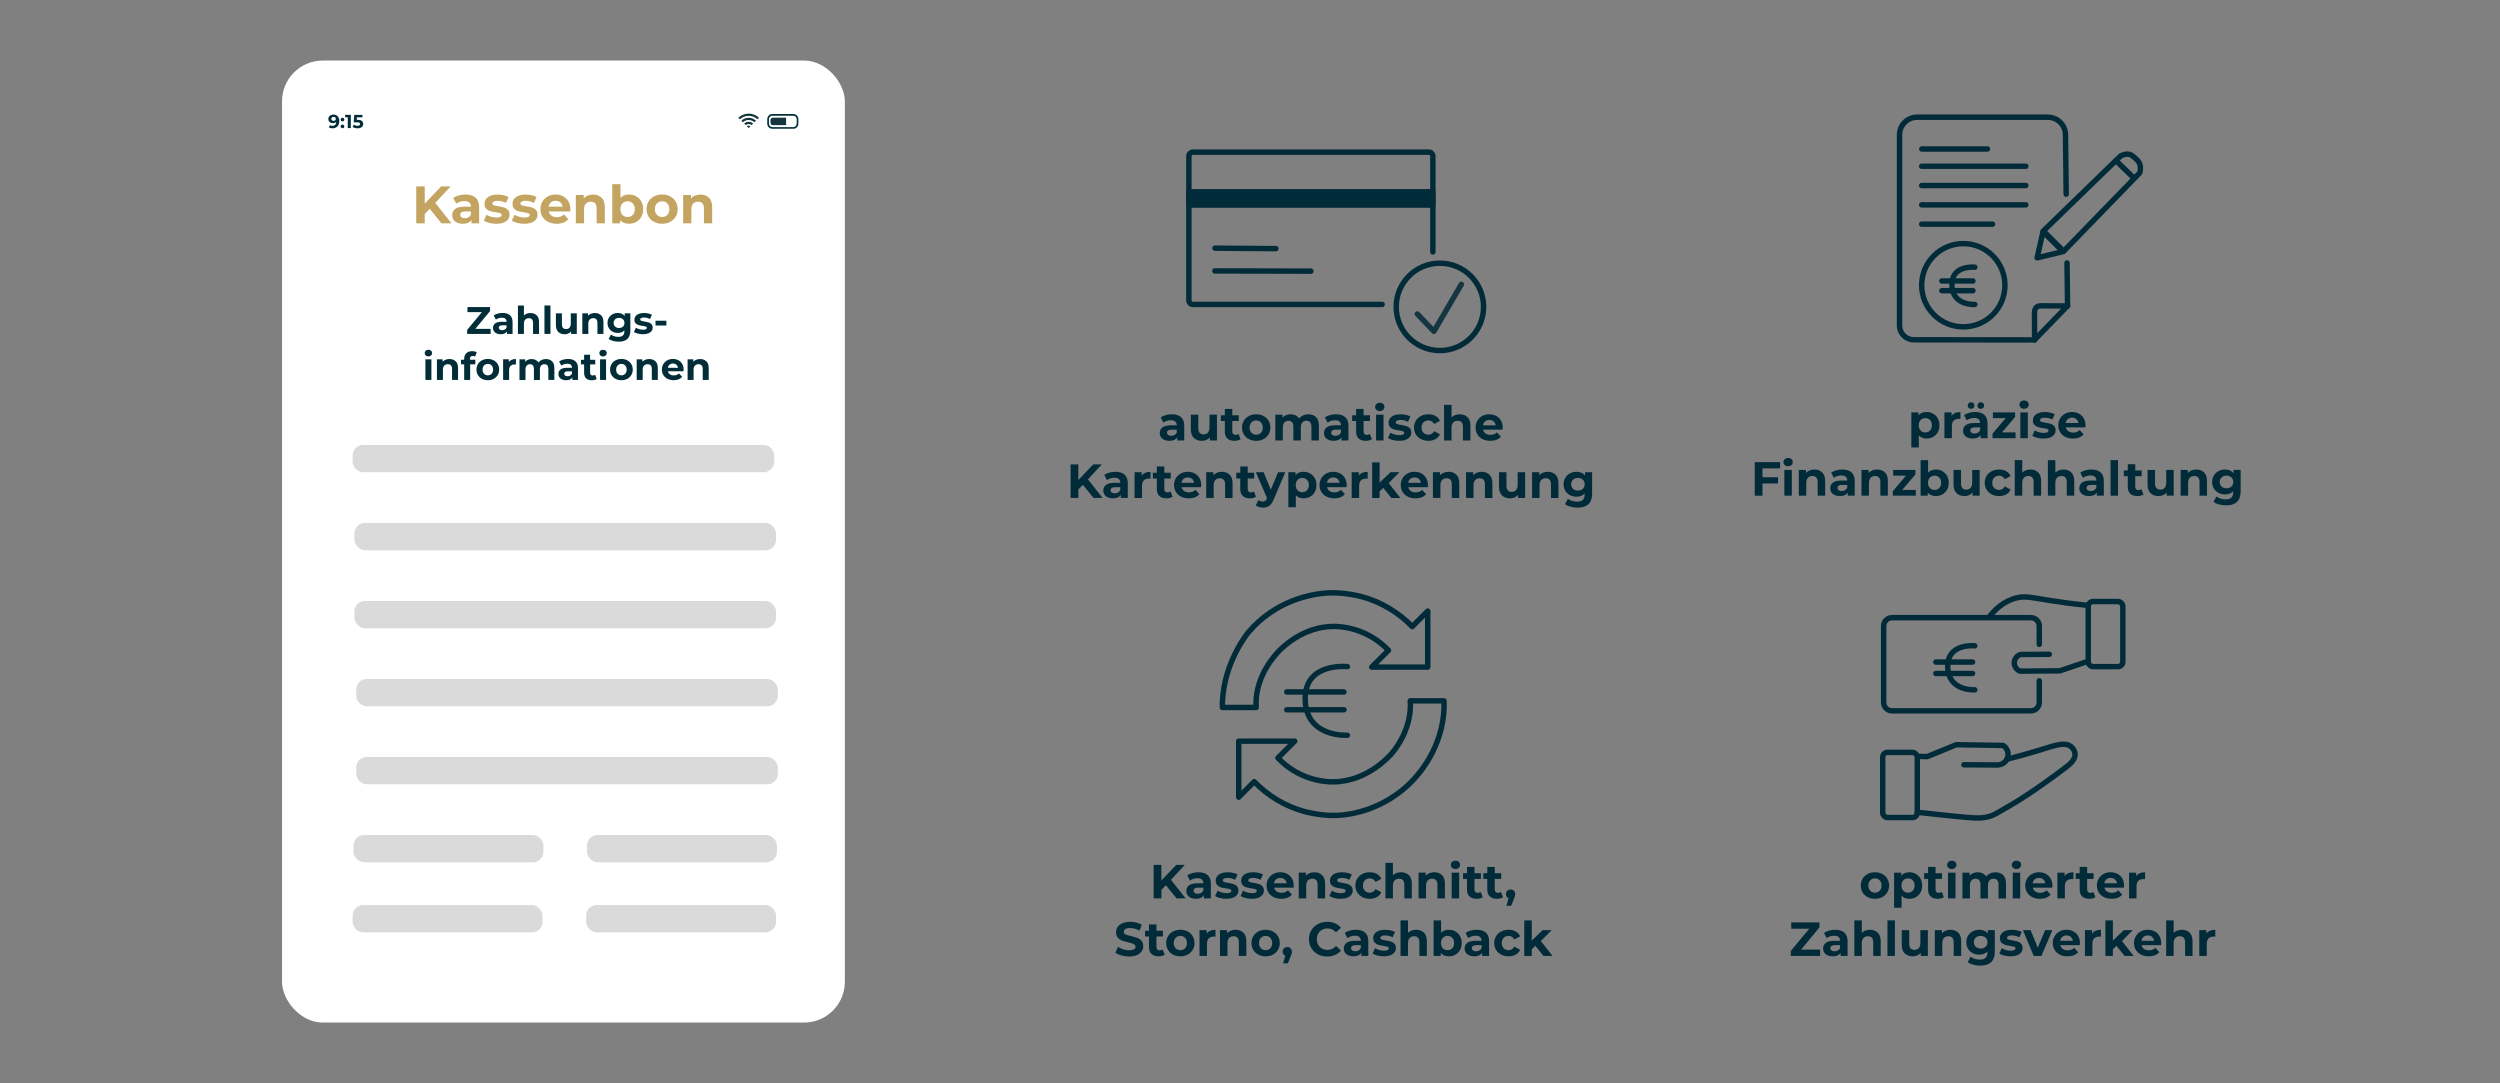 <?xml version="1.0" encoding="UTF-8"?><svg id="Ebene_1" xmlns="http://www.w3.org/2000/svg" viewBox="0 0 1043.19 451.95"><rect x="0" y="0" width="1043.19" height="451.95" fill="#808080" stroke="none"/><defs><style>.cls-1,.cls-2,.cls-3,.cls-4,.cls-5{stroke:#022b39;}.cls-1,.cls-2,.cls-3,.cls-5,.cls-6{fill:none;}.cls-1,.cls-2,.cls-4,.cls-5,.cls-6{stroke-linecap:round;}.cls-1,.cls-3,.cls-4,.cls-6{stroke-width:2.27px;}.cls-1,.cls-4,.cls-5,.cls-6{stroke-linejoin:round;}.cls-7{fill:#dadada;}.cls-2,.cls-3{stroke-miterlimit:10;}.cls-2,.cls-5{stroke-width:2.27px;}.cls-8{fill:#fff;}.cls-9{fill:#c3a461;}.cls-10{fill:#002d37;}.cls-4,.cls-11{fill:#022b39;}.cls-12{fill:#153640;}.cls-6{stroke:#153640;}</style></defs><rect class="cls-8" x="117.68" y="25.27" width="234.85" height="401.42" rx="17.01" ry="17.01"/><path class="cls-10" d="M331.04,53.73h-8.78c-1.16,0-2.1-.94-2.1-2.1v-1.95c0-1.16.94-2.1,2.1-2.1h8.78c1.16,0,2.1.94,2.1,2.1v1.95c0,1.16-.94,2.1-2.1,2.1ZM322.26,48.29c-.77,0-1.4.63-1.4,1.4v1.95c0,.77.63,1.4,1.4,1.4h8.78c.77,0,1.4-.63,1.4-1.4v-1.95c0-.77-.63-1.4-1.4-1.4h-8.78Z"/><path class="cls-12" d="M322.62,52.22h5.35s.03,0,.05,0v-3.12s-.03,0-.05,0h-5.32c-.88,0-1.16.55-1.16,1.23v.67c0,.68.26,1.23,1.14,1.23Z"/><path class="cls-10" d="M140.91,48.52c.44.47.66,1.15.66,2.04,0,.63-.12,1.17-.35,1.62s-.57.79-.99,1.02-.92.35-1.48.35c-.3,0-.58-.03-.85-.1-.27-.07-.5-.16-.69-.28l.48-.94c.27.19.62.28,1.04.28.47,0,.84-.14,1.12-.42.27-.28.42-.68.44-1.2-.33.33-.79.5-1.38.5-.35,0-.68-.07-.97-.21-.29-.14-.52-.34-.69-.61s-.25-.56-.25-.91c0-.37.09-.69.28-.97.18-.28.44-.5.76-.65.32-.15.67-.23,1.06-.23.78,0,1.38.24,1.82.71ZM139.87,50.19c.18-.16.27-.35.27-.6s-.09-.44-.26-.59c-.17-.15-.41-.23-.71-.23-.27,0-.5.07-.67.22-.17.15-.26.35-.26.6s.09.46.26.61c.17.15.4.23.69.23s.51-.08.68-.23Z"/><path class="cls-10" d="M142.36,50.45c-.15-.15-.22-.33-.22-.55s.07-.41.22-.55c.15-.14.33-.21.55-.21s.4.07.55.21c.15.14.22.32.22.55s-.07.41-.22.55c-.15.15-.33.22-.55.22s-.4-.07-.55-.22ZM142.36,53.29c-.15-.15-.22-.33-.22-.55s.07-.41.22-.55c.15-.14.33-.21.55-.21s.4.07.55.21c.15.14.22.32.22.55s-.07.41-.22.55c-.15.15-.33.22-.55.22s-.4-.07-.55-.22Z"/><path class="cls-10" d="M146.39,47.91v5.54h-1.28v-4.51h-1.11v-1.03h2.39Z"/><path class="cls-10" d="M150.99,50.46c.37.31.56.73.56,1.25,0,.34-.08.65-.25.92-.17.28-.43.5-.77.67-.35.17-.77.25-1.28.25-.39,0-.77-.05-1.15-.15-.38-.1-.7-.25-.96-.44l.51-.98c.21.16.45.28.73.37.27.09.56.13.85.13.32,0,.58-.06.76-.19.19-.13.28-.3.28-.53s-.1-.42-.29-.54c-.19-.12-.53-.18-1-.18h-1.42l.29-3.12h3.38v1.03h-2.31l-.09,1.05h.45c.78,0,1.36.16,1.73.47Z"/><path class="cls-12" d="M316.03,49.77c-2.08-1.95-5.28-1.86-7.28,0-.22-.2-.44-.4-.68-.62,1.02-.96,2.22-1.53,3.6-1.69,1.93-.21,3.6.36,5.04,1.68-.24.22-.46.42-.68.62Z"/><path class="cls-12" d="M315.46,50.39c-.23.21-.45.41-.68.61-.68-.61-1.47-.93-2.38-.93-.91,0-1.7.32-2.38.93-.22-.2-.44-.41-.66-.61,1.44-1.53,4.32-1.78,6.1,0Z"/><path class="cls-12" d="M314.28,51.59c-.22.2-.45.41-.67.61-.74-.64-1.75-.57-2.4,0-.22-.21-.45-.41-.67-.62,1.03-1.02,2.74-1,3.74,0Z"/><path class="cls-12" d="M312.4,53.44c-.25-.24-.5-.48-.75-.71.38-.42,1.11-.42,1.49,0-.25.24-.49.47-.74.71Z"/><path class="cls-9" d="M179.3,87.14l-2.07,2.16v3.89h-3.54v-15.4h3.54v7.19l6.82-7.19h3.96l-6.38,6.86,6.75,8.54h-4.16l-4.93-6.05Z"/><path class="cls-9" d="M198.46,82.49c.98.87,1.47,2.19,1.47,3.95v6.75h-3.21v-1.47c-.65,1.1-1.85,1.65-3.61,1.65-.91,0-1.7-.15-2.36-.46-.67-.31-1.18-.73-1.53-1.28-.35-.54-.53-1.16-.53-1.85,0-1.1.41-1.96,1.24-2.6.83-.63,2.11-.95,3.84-.95h2.73c0-.75-.23-1.32-.68-1.73-.45-.4-1.14-.6-2.05-.6-.63,0-1.25.1-1.86.3-.61.2-1.13.47-1.55.8l-1.23-2.4c.65-.45,1.42-.81,2.32-1.06.9-.25,1.83-.37,2.78-.37,1.83,0,3.24.44,4.22,1.31ZM195.54,90.65c.45-.27.78-.67.97-1.2v-1.21h-2.35c-1.41,0-2.11.46-2.11,1.39,0,.44.17.79.52,1.04.34.26.82.39,1.42.39s1.11-.14,1.56-.41Z"/><path class="cls-9" d="M204.14,93c-.94-.24-1.69-.55-2.24-.91l1.14-2.46c.53.34,1.17.61,1.91.83.75.21,1.48.32,2.2.32,1.45,0,2.18-.36,2.18-1.08,0-.34-.2-.58-.59-.73-.4-.15-1-.27-1.83-.37-.97-.15-1.77-.31-2.4-.51-.63-.19-1.18-.53-1.64-1.01-.46-.48-.69-1.17-.69-2.07,0-.75.22-1.41.65-1.99s1.06-1.03,1.89-1.35c.83-.32,1.81-.48,2.94-.48.84,0,1.67.09,2.5.28.83.18,1.51.44,2.06.76l-1.14,2.44c-1.04-.59-2.18-.88-3.41-.88-.73,0-1.28.1-1.65.31-.37.21-.55.47-.55.79,0,.37.2.62.59.77s1.03.29,1.89.42c.97.16,1.76.33,2.38.52.62.18,1.15.52,1.61,1,.45.48.68,1.16.68,2.02,0,.73-.22,1.39-.66,1.96-.44.57-1.08,1.02-1.93,1.33-.84.31-1.84.47-3,.47-.98,0-1.94-.12-2.88-.36Z"/><path class="cls-9" d="M215.82,93c-.94-.24-1.69-.55-2.24-.91l1.14-2.46c.53.34,1.17.61,1.91.83.75.21,1.48.32,2.2.32,1.45,0,2.18-.36,2.18-1.08,0-.34-.2-.58-.59-.73-.4-.15-1-.27-1.83-.37-.97-.15-1.77-.31-2.4-.51-.63-.19-1.18-.53-1.64-1.01-.46-.48-.69-1.17-.69-2.07,0-.75.22-1.41.65-1.99s1.06-1.03,1.89-1.35c.83-.32,1.81-.48,2.94-.48.84,0,1.67.09,2.5.28.83.18,1.51.44,2.06.76l-1.14,2.44c-1.04-.59-2.18-.88-3.41-.88-.73,0-1.28.1-1.65.31-.37.21-.55.47-.55.79,0,.37.2.62.59.77s1.03.29,1.89.42c.97.16,1.76.33,2.38.52.62.18,1.15.52,1.61,1,.45.48.68,1.16.68,2.02,0,.73-.22,1.39-.66,1.96-.44.57-1.08,1.02-1.93,1.33-.84.31-1.84.47-3,.47-.98,0-1.94-.12-2.88-.36Z"/><path class="cls-9" d="M237.93,88.24h-8.95c.16.73.54,1.31,1.14,1.74s1.35.64,2.24.64c.62,0,1.16-.09,1.64-.27.48-.18.92-.47,1.33-.87l1.83,1.98c-1.11,1.28-2.74,1.91-4.88,1.91-1.33,0-2.52-.26-3.54-.78-1.03-.52-1.82-1.24-2.38-2.17-.56-.92-.84-1.97-.84-3.15s.27-2.2.82-3.14c.55-.93,1.31-1.66,2.27-2.18.96-.52,2.04-.78,3.22-.78s2.21.25,3.15.75c.94.5,1.68,1.21,2.21,2.15.54.93.8,2.01.8,3.25,0,.04-.02.35-.07.92ZM229.9,84.43c-.53.44-.85,1.04-.97,1.8h5.83c-.12-.75-.44-1.35-.97-1.79-.53-.45-1.17-.67-1.94-.67s-1.43.22-1.96.66Z"/><path class="cls-9" d="M251.03,82.5c.9.88,1.35,2.19,1.35,3.92v6.78h-3.43v-6.25c0-.94-.21-1.64-.62-2.1-.41-.46-1-.69-1.78-.69-.87,0-1.55.27-2.07.8-.51.54-.77,1.33-.77,2.39v5.85h-3.43v-11.84h3.28v1.39c.45-.5,1.02-.88,1.69-1.15.67-.27,1.42-.41,2.22-.41,1.47,0,2.65.44,3.55,1.32Z"/><path class="cls-9" d="M265.49,81.94c.9.51,1.61,1.22,2.12,2.13.51.92.77,1.98.77,3.2s-.26,2.28-.77,3.2c-.51.92-1.22,1.63-2.12,2.13s-1.9.76-3,.76c-1.63,0-2.87-.51-3.72-1.54v1.36h-3.28v-16.32h3.43v5.74c.87-.95,2.05-1.43,3.56-1.43,1.1,0,2.1.25,3,.76ZM264.06,89.66c.56-.59.85-1.39.85-2.39s-.28-1.79-.85-2.39c-.57-.59-1.29-.89-2.17-.89s-1.6.3-2.17.89c-.57.59-.85,1.39-.85,2.39s.28,1.79.85,2.39c.56.59,1.29.89,2.17.89s1.6-.3,2.17-.89Z"/><path class="cls-9" d="M272.94,92.58c-.99-.52-1.76-1.24-2.32-2.17s-.84-1.97-.84-3.15.28-2.22.84-3.15,1.33-1.65,2.32-2.17c.99-.52,2.11-.78,3.35-.78s2.36.26,3.34.78,1.75,1.24,2.31,2.17c.56.92.84,1.97.84,3.15s-.28,2.22-.84,3.15c-.56.92-1.33,1.65-2.31,2.17-.98.52-2.1.78-3.34.78s-2.37-.26-3.35-.78ZM278.47,89.66c.56-.59.85-1.39.85-2.39s-.28-1.79-.85-2.39c-.56-.59-1.29-.89-2.17-.89s-1.61.3-2.18.89c-.57.59-.86,1.39-.86,2.39s.29,1.79.86,2.39c.57.59,1.3.89,2.18.89s1.6-.3,2.17-.89Z"/><path class="cls-9" d="M295.82,82.5c.9.88,1.35,2.19,1.35,3.92v6.78h-3.43v-6.25c0-.94-.21-1.64-.62-2.1-.41-.46-1-.69-1.78-.69-.87,0-1.55.27-2.07.8-.51.54-.77,1.33-.77,2.39v5.85h-3.43v-11.84h3.28v1.39c.45-.5,1.02-.88,1.69-1.15.67-.27,1.42-.41,2.22-.41,1.47,0,2.65.44,3.55,1.32Z"/><path class="cls-10" d="M204.73,137.22v2.11h-9.79v-1.68l6.14-7.41h-6.02v-2.11h9.42v1.68l-6.13,7.41h6.37Z"/><path class="cls-10" d="M212.81,131.55c.71.63,1.07,1.59,1.07,2.87v4.91h-2.34v-1.07c-.47.8-1.34,1.2-2.62,1.2-.66,0-1.23-.11-1.72-.34s-.86-.53-1.11-.93c-.26-.39-.38-.84-.38-1.34,0-.8.3-1.43.9-1.89.6-.46,1.53-.69,2.79-.69h1.98c0-.54-.17-.96-.5-1.26s-.83-.44-1.49-.44c-.46,0-.91.07-1.35.22-.44.14-.82.34-1.13.58l-.9-1.74c.47-.33,1.03-.59,1.69-.77.66-.18,1.33-.27,2.02-.27,1.33,0,2.36.32,3.07.95ZM210.68,137.49c.33-.2.57-.49.7-.87v-.88h-1.71c-1.02,0-1.54.34-1.54,1.01,0,.32.13.57.38.76.25.19.59.28,1.03.28s.81-.1,1.14-.3Z"/><path class="cls-10" d="M223.95,131.56c.66.64.98,1.59.98,2.85v4.93h-2.5v-4.54c0-.68-.15-1.19-.45-1.53-.3-.34-.73-.5-1.3-.5-.63,0-1.13.19-1.5.58-.37.39-.56.97-.56,1.74v4.26h-2.5v-11.87h2.5v4.16c.33-.33.73-.58,1.2-.76.47-.18.98-.26,1.54-.26,1.07,0,1.93.32,2.58.96Z"/><path class="cls-10" d="M227.19,127.46h2.5v11.87h-2.5v-11.87Z"/><path class="cls-10" d="M240.68,130.73v8.61h-2.37v-1.02c-.33.37-.73.66-1.18.86s-.95.3-1.49.3c-1.13,0-2.03-.33-2.69-.98-.66-.65-.99-1.62-.99-2.9v-4.86h2.5v4.5c0,1.39.58,2.08,1.74,2.08.6,0,1.08-.19,1.44-.58.36-.39.54-.97.54-1.74v-4.26h2.5Z"/><path class="cls-10" d="M250.82,131.56c.66.64.98,1.59.98,2.85v4.93h-2.5v-4.54c0-.68-.15-1.19-.45-1.53-.3-.34-.73-.5-1.3-.5-.63,0-1.13.19-1.5.58-.37.39-.56.97-.56,1.74v4.26h-2.5v-8.61h2.38v1.01c.33-.36.74-.64,1.23-.84.49-.2,1.03-.3,1.62-.3,1.07,0,1.93.32,2.58.96Z"/><path class="cls-10" d="M263.03,130.73v7.17c0,1.58-.41,2.75-1.23,3.52s-2.02,1.15-3.6,1.15c-.83,0-1.62-.1-2.37-.3-.75-.2-1.37-.5-1.86-.88l.99-1.79c.36.3.82.54,1.38.71.55.18,1.11.26,1.66.26.86,0,1.5-.19,1.91-.58.41-.39.62-.98.62-1.77v-.37c-.65.71-1.56,1.07-2.72,1.07-.79,0-1.51-.17-2.17-.52-.66-.35-1.18-.83-1.56-1.46-.38-.63-.58-1.35-.58-2.18s.19-1.55.58-2.18c.38-.63.9-1.12,1.56-1.46.66-.35,1.38-.52,2.17-.52,1.25,0,2.2.41,2.85,1.23v-1.1h2.37ZM259.94,136.29c.42-.39.63-.9.63-1.53s-.21-1.14-.63-1.53c-.42-.39-.96-.58-1.62-.58s-1.21.19-1.63.58c-.43.39-.64.9-.64,1.53s.21,1.14.64,1.53c.43.39.97.58,1.63.58s1.2-.19,1.62-.58Z"/><path class="cls-10" d="M266.15,139.2c-.68-.18-1.23-.4-1.63-.66l.83-1.79c.38.25.85.45,1.39.6.54.15,1.08.23,1.6.23,1.06,0,1.58-.26,1.58-.78,0-.25-.14-.42-.43-.53-.29-.11-.73-.2-1.33-.27-.7-.11-1.29-.23-1.74-.37-.46-.14-.86-.38-1.19-.74-.34-.35-.5-.85-.5-1.5,0-.54.16-1.03.47-1.45.31-.42.77-.75,1.38-.98.6-.23,1.31-.35,2.14-.35.61,0,1.21.07,1.82.2.6.13,1.1.32,1.5.55l-.83,1.78c-.76-.43-1.58-.64-2.48-.64-.53,0-.93.07-1.2.22s-.4.34-.4.58c0,.27.14.45.43.56.29.11.75.21,1.38.3.7.12,1.28.24,1.73.38.45.13.84.38,1.17.73.33.35.5.84.5,1.47,0,.53-.16,1.01-.48,1.42-.32.42-.79.74-1.4.97-.61.23-1.34.34-2.18.34-.71,0-1.41-.09-2.1-.26Z"/><path class="cls-10" d="M273.53,133.83h4.53v2h-4.53v-2Z"/><path class="cls-10" d="M177.64,148.33c-.29-.27-.43-.6-.43-.99s.14-.73.43-.99c.29-.27.66-.4,1.12-.4s.83.13,1.12.38.43.58.43.96c0,.42-.14.76-.43,1.03s-.66.41-1.12.41-.83-.13-1.12-.4ZM177.51,149.93h2.5v8.61h-2.5v-8.61Z"/><path class="cls-10" d="M190.15,150.76c.66.64.98,1.59.98,2.85v4.93h-2.5v-4.54c0-.68-.15-1.19-.45-1.53-.3-.34-.73-.5-1.3-.5-.63,0-1.13.19-1.5.58-.37.39-.56.97-.56,1.74v4.26h-2.5v-8.61h2.38v1.01c.33-.36.74-.64,1.23-.84.49-.2,1.03-.3,1.62-.3,1.07,0,1.93.32,2.58.96Z"/><path class="cls-10" d="M196.12,150.12h2.21v1.92h-2.14v6.5h-2.5v-6.5h-1.33v-1.92h1.33v-.38c0-.98.29-1.76.87-2.34.58-.58,1.4-.86,2.46-.86.37,0,.73.04,1.06.12s.62.19.84.34l-.66,1.81c-.29-.2-.62-.3-1.01-.3-.76,0-1.14.42-1.14,1.25v.37Z"/><path class="cls-10" d="M201.12,158.09c-.72-.38-1.28-.9-1.69-1.58-.41-.67-.61-1.43-.61-2.29s.2-1.62.61-2.29c.41-.67.97-1.2,1.69-1.58.72-.38,1.53-.57,2.44-.57s1.72.19,2.43.57c.71.38,1.27.9,1.68,1.58.41.67.61,1.43.61,2.29s-.2,1.62-.61,2.29-.97,1.2-1.68,1.58c-.71.38-1.53.57-2.43.57s-1.72-.19-2.44-.57ZM205.14,155.97c.41-.43.62-1.01.62-1.74s-.21-1.3-.62-1.74c-.41-.43-.94-.65-1.58-.65s-1.17.22-1.58.65-.62,1.01-.62,1.74.21,1.3.62,1.74c.42.43.94.65,1.58.65s1.17-.22,1.58-.65Z"/><path class="cls-10" d="M213.54,150.12c.51-.21,1.09-.32,1.75-.32v2.3c-.28-.02-.46-.03-.56-.03-.71,0-1.27.2-1.68.6-.41.4-.61,1-.61,1.8v4.06h-2.5v-8.61h2.38v1.14c.3-.42.7-.73,1.21-.94Z"/><path class="cls-10" d="M230.37,150.75c.63.63.95,1.59.95,2.86v4.93h-2.5v-4.54c0-.68-.14-1.19-.42-1.53-.28-.34-.69-.5-1.21-.5-.59,0-1.05.19-1.39.57-.34.38-.51.94-.51,1.69v4.32h-2.5v-4.54c0-1.35-.54-2.03-1.63-2.03-.58,0-1.03.19-1.38.57-.34.38-.51.94-.51,1.69v4.32h-2.5v-8.61h2.38v.99c.32-.36.71-.64,1.18-.83.46-.19.97-.29,1.53-.29.61,0,1.16.12,1.65.36.49.24.89.59,1.18,1.05.35-.45.8-.79,1.34-1.04.54-.25,1.13-.37,1.77-.37,1.08,0,1.93.32,2.57.95Z"/><path class="cls-10" d="M240.11,150.75c.71.63,1.07,1.59,1.07,2.87v4.91h-2.34v-1.07c-.47.8-1.34,1.2-2.62,1.2-.66,0-1.23-.11-1.72-.34s-.86-.53-1.11-.93c-.26-.39-.38-.84-.38-1.34,0-.8.3-1.43.9-1.89.6-.46,1.53-.69,2.79-.69h1.98c0-.54-.17-.96-.5-1.26s-.83-.44-1.49-.44c-.46,0-.91.07-1.35.22-.44.14-.82.34-1.13.58l-.9-1.74c.47-.33,1.03-.59,1.69-.77.66-.18,1.33-.27,2.02-.27,1.33,0,2.36.32,3.07.95ZM237.98,156.69c.33-.2.57-.49.7-.87v-.88h-1.71c-1.02,0-1.54.34-1.54,1.01,0,.32.13.57.38.76.25.19.59.28,1.03.28s.81-.1,1.14-.3Z"/><path class="cls-10" d="M248.99,158.12c-.25.18-.55.32-.9.41-.36.09-.73.14-1.13.14-1.02,0-1.82-.26-2.38-.78-.56-.52-.84-1.29-.84-2.3v-3.54h-1.33v-1.92h1.33v-2.1h2.5v2.1h2.14v1.92h-2.14v3.5c0,.36.09.64.28.84s.45.3.79.3c.39,0,.73-.11,1.01-.32l.67,1.76Z"/><path class="cls-10" d="M250.52,148.33c-.29-.27-.43-.6-.43-.99s.14-.73.43-.99c.29-.27.66-.4,1.12-.4s.83.13,1.12.38.43.58.43.96c0,.42-.14.76-.43,1.03s-.66.41-1.12.41-.83-.13-1.12-.4ZM250.39,149.93h2.5v8.61h-2.5v-8.61Z"/><path class="cls-10" d="M256.87,158.09c-.72-.38-1.28-.9-1.69-1.58-.41-.67-.61-1.43-.61-2.29s.2-1.62.61-2.29c.41-.67.97-1.2,1.69-1.58.72-.38,1.53-.57,2.44-.57s1.72.19,2.43.57c.71.38,1.27.9,1.68,1.58.41.67.61,1.43.61,2.29s-.2,1.62-.61,2.29-.97,1.2-1.68,1.58c-.71.38-1.53.57-2.43.57s-1.72-.19-2.44-.57ZM260.88,155.97c.41-.43.62-1.01.62-1.74s-.21-1.3-.62-1.74c-.41-.43-.94-.65-1.58-.65s-1.17.22-1.58.65-.62,1.01-.62,1.74.21,1.3.62,1.74c.42.43.94.65,1.58.65s1.17-.22,1.58-.65Z"/><path class="cls-10" d="M273.51,150.76c.66.64.98,1.59.98,2.85v4.93h-2.5v-4.54c0-.68-.15-1.19-.45-1.53-.3-.34-.73-.5-1.3-.5-.63,0-1.13.19-1.5.58-.37.39-.56.97-.56,1.74v4.26h-2.5v-8.61h2.38v1.01c.33-.36.74-.64,1.23-.84.49-.2,1.03-.3,1.62-.3,1.07,0,1.93.32,2.58.96Z"/><path class="cls-10" d="M285.22,154.93h-6.51c.12.53.39.96.83,1.26.44.31.98.46,1.63.46.45,0,.85-.07,1.19-.2.35-.13.67-.34.97-.63l1.33,1.44c-.81.93-1.99,1.39-3.55,1.39-.97,0-1.83-.19-2.58-.57-.75-.38-1.32-.9-1.73-1.58-.41-.67-.61-1.43-.61-2.29s.2-1.6.6-2.28c.4-.68.95-1.21,1.65-1.58.7-.38,1.48-.57,2.34-.57s1.61.18,2.29.54,1.22.88,1.61,1.56c.39.68.58,1.46.58,2.36,0,.03-.02.26-.05.67ZM279.38,152.17c-.38.32-.62.76-.7,1.31h4.24c-.09-.54-.32-.98-.7-1.3-.38-.33-.85-.49-1.41-.49s-1.04.16-1.42.48Z"/><path class="cls-10" d="M294.75,150.76c.66.64.98,1.59.98,2.85v4.93h-2.5v-4.54c0-.68-.15-1.19-.45-1.53-.3-.34-.73-.5-1.3-.5-.63,0-1.13.19-1.5.58-.37.39-.56.97-.56,1.74v4.26h-2.5v-8.61h2.38v1.01c.33-.36.74-.64,1.23-.84.49-.2,1.03-.3,1.62-.3,1.07,0,1.93.32,2.58.96Z"/><rect class="cls-7" x="147.89" y="218.21" width="175.93" height="11.4" rx="4.39" ry="4.39"/><rect class="cls-7" x="147.89" y="250.76" width="175.93" height="11.4" rx="4.39" ry="4.39"/><rect class="cls-7" x="148.64" y="283.32" width="175.93" height="11.4" rx="4.39" ry="4.39"/><rect class="cls-7" x="148.64" y="315.87" width="175.93" height="11.4" rx="4.39" ry="4.39"/><path class="cls-11" d="M492.81,174.06c.89.79,1.34,1.99,1.34,3.59v6.14h-2.92v-1.34c-.59,1-1.68,1.5-3.28,1.5-.83,0-1.54-.14-2.15-.42-.61-.28-1.07-.67-1.39-1.16-.32-.49-.48-1.05-.48-1.68,0-1,.38-1.79,1.13-2.36.75-.57,1.92-.86,3.49-.86h2.48c0-.68-.21-1.2-.62-1.57-.41-.37-1.03-.55-1.86-.55-.57,0-1.14.09-1.69.27-.55.18-1.02.42-1.41.73l-1.12-2.18c.59-.41,1.29-.73,2.11-.96.82-.23,1.66-.34,2.53-.34,1.67,0,2.95.4,3.84,1.19ZM490.15,181.48c.41-.25.71-.61.88-1.09v-1.1h-2.14c-1.28,0-1.92.42-1.92,1.26,0,.4.16.72.47.95s.74.35,1.29.35,1.01-.12,1.42-.37Z"/><path class="cls-11" d="M507.81,173.03v10.76h-2.96v-1.28c-.41.47-.91.82-1.48,1.07-.57.25-1.19.37-1.86.37-1.41,0-2.53-.41-3.36-1.22-.83-.81-1.24-2.02-1.24-3.62v-6.08h3.12v5.62c0,1.73.73,2.6,2.18,2.6.75,0,1.35-.24,1.8-.73.45-.49.68-1.21.68-2.17v-5.32h3.12Z"/><path class="cls-11" d="M517.65,183.27c-.31.23-.68.4-1.13.51-.45.11-.92.17-1.41.17-1.28,0-2.27-.33-2.97-.98-.7-.65-1.05-1.61-1.05-2.88v-4.42h-1.66v-2.4h1.66v-2.62h3.12v2.62h2.68v2.4h-2.68v4.38c0,.45.12.8.35,1.05.23.25.56.37.99.37.49,0,.91-.13,1.26-.4l.84,2.2Z"/><path class="cls-11" d="M521.14,183.24c-.9-.47-1.6-1.13-2.11-1.97-.51-.84-.76-1.79-.76-2.86s.25-2.02.76-2.86c.51-.84,1.21-1.5,2.11-1.97.9-.47,1.92-.71,3.05-.71s2.15.24,3.04.71c.89.47,1.59,1.13,2.1,1.97.51.84.76,1.79.76,2.86s-.25,2.02-.76,2.86c-.51.84-1.21,1.5-2.1,1.97-.89.47-1.91.71-3.04.71s-2.15-.24-3.05-.71ZM526.16,180.58c.51-.54.77-1.26.77-2.17s-.26-1.63-.77-2.17c-.51-.54-1.17-.81-1.97-.81s-1.46.27-1.98.81c-.52.54-.78,1.26-.78,2.17s.26,1.63.78,2.17c.52.54,1.18.81,1.98.81s1.46-.27,1.97-.81Z"/><path class="cls-11" d="M549.16,174.06c.79.79,1.19,1.98,1.19,3.57v6.16h-3.12v-5.68c0-.85-.18-1.49-.53-1.91s-.86-.63-1.51-.63c-.73,0-1.31.24-1.74.71s-.64,1.18-.64,2.11v5.4h-3.12v-5.68c0-1.69-.68-2.54-2.04-2.54-.72,0-1.29.24-1.72.71s-.64,1.18-.64,2.11v5.4h-3.12v-10.76h2.98v1.24c.4-.45.89-.8,1.47-1.04.58-.24,1.22-.36,1.91-.36.76,0,1.45.15,2.06.45.61.3,1.11.74,1.48,1.31.44-.56,1-.99,1.67-1.3.67-.31,1.41-.46,2.21-.46,1.35,0,2.42.4,3.21,1.19Z"/><path class="cls-11" d="M561.33,174.06c.89.79,1.34,1.99,1.34,3.59v6.14h-2.92v-1.34c-.59,1-1.68,1.5-3.28,1.5-.83,0-1.54-.14-2.15-.42-.61-.28-1.07-.67-1.39-1.16-.32-.49-.48-1.05-.48-1.68,0-1,.38-1.79,1.13-2.36.75-.57,1.92-.86,3.49-.86h2.48c0-.68-.21-1.2-.62-1.57-.41-.37-1.03-.55-1.86-.55-.57,0-1.14.09-1.69.27-.55.18-1.02.42-1.41.73l-1.12-2.18c.59-.41,1.29-.73,2.11-.96.82-.23,1.66-.34,2.53-.34,1.67,0,2.95.4,3.84,1.19ZM558.67,181.48c.41-.25.71-.61.88-1.09v-1.1h-2.14c-1.28,0-1.92.42-1.92,1.26,0,.4.16.72.47.95s.74.35,1.29.35,1.01-.12,1.42-.37Z"/><path class="cls-11" d="M572.43,183.27c-.31.23-.68.4-1.13.51-.45.11-.92.17-1.41.17-1.28,0-2.27-.33-2.97-.98-.7-.65-1.05-1.61-1.05-2.88v-4.42h-1.66v-2.4h1.66v-2.62h3.12v2.62h2.68v2.4h-2.68v4.38c0,.45.12.8.35,1.05.23.25.56.37.99.37.49,0,.91-.13,1.26-.4l.84,2.2Z"/><path class="cls-11" d="M574.35,171.03c-.36-.33-.54-.75-.54-1.24s.18-.91.54-1.24c.36-.33.83-.5,1.4-.5s1.04.16,1.4.48c.36.32.54.72.54,1.2,0,.52-.18.95-.54,1.29-.36.34-.83.51-1.4.51s-1.04-.17-1.4-.5ZM574.19,173.03h3.12v10.76h-3.12v-10.76Z"/><path class="cls-11" d="M581.21,183.62c-.85-.22-1.53-.5-2.04-.83l1.04-2.24c.48.31,1.06.56,1.74.75.68.19,1.35.29,2,.29,1.32,0,1.98-.33,1.98-.98,0-.31-.18-.53-.54-.66s-.91-.25-1.66-.34c-.88-.13-1.61-.29-2.18-.46-.57-.17-1.07-.48-1.49-.92-.42-.44-.63-1.07-.63-1.88,0-.68.2-1.28.59-1.81.39-.53.97-.94,1.72-1.23.75-.29,1.64-.44,2.67-.44.76,0,1.52.08,2.27.25.75.17,1.38.4,1.87.69l-1.04,2.22c-.95-.53-1.98-.8-3.1-.8-.67,0-1.17.09-1.5.28-.33.19-.5.43-.5.72,0,.33.18.57.54.7.36.13.93.26,1.72.38.88.15,1.6.3,2.16.47.56.17,1.05.47,1.46.91.41.44.62,1.05.62,1.84,0,.67-.2,1.26-.6,1.78-.4.52-.98.92-1.75,1.21-.77.29-1.68.43-2.73.43-.89,0-1.77-.11-2.62-.33Z"/><path class="cls-11" d="M592.94,183.24c-.91-.47-1.63-1.13-2.14-1.97-.51-.84-.77-1.79-.77-2.86s.26-2.02.77-2.86c.51-.84,1.23-1.5,2.14-1.97.91-.47,1.94-.71,3.09-.71s2.12.24,2.97.71c.85.47,1.46,1.15,1.85,2.03l-2.42,1.3c-.56-.99-1.37-1.48-2.42-1.48-.81,0-1.49.27-2.02.8-.53.53-.8,1.26-.8,2.18s.27,1.65.8,2.18,1.21.8,2.02.8c1.07,0,1.87-.49,2.42-1.48l2.42,1.32c-.39.85-1,1.52-1.85,2-.85.48-1.84.72-2.97.72s-2.18-.24-3.09-.71Z"/><path class="cls-11" d="M612.34,174.07c.82.8,1.23,1.99,1.23,3.56v6.16h-3.12v-5.68c0-.85-.19-1.49-.56-1.91s-.91-.63-1.62-.63c-.79,0-1.41.24-1.88.73-.47.49-.7,1.21-.7,2.17v5.32h-3.12v-14.84h3.12v5.2c.41-.41.91-.73,1.5-.95.59-.22,1.23-.33,1.92-.33,1.33,0,2.41.4,3.23,1.2Z"/><path class="cls-11" d="M626.99,179.29h-8.14c.15.67.49,1.19,1.04,1.58.55.39,1.23.58,2.04.58.56,0,1.06-.08,1.49-.25.43-.17.84-.43,1.21-.79l1.66,1.8c-1.01,1.16-2.49,1.74-4.44,1.74-1.21,0-2.29-.24-3.22-.71-.93-.47-1.65-1.13-2.16-1.97-.51-.84-.76-1.79-.76-2.86s.25-2,.75-2.85,1.19-1.51,2.06-1.98c.87-.47,1.85-.71,2.93-.71s2.01.23,2.86.68c.85.45,1.52,1.1,2.01,1.95.49.85.73,1.83.73,2.95,0,.04-.02.32-.06.84ZM619.69,175.83c-.48.4-.77.95-.88,1.64h5.3c-.11-.68-.4-1.22-.88-1.63-.48-.41-1.07-.61-1.76-.61s-1.3.2-1.78.6Z"/><path class="cls-11" d="M451.84,202.29l-1.88,1.96v3.54h-3.22v-14h3.22v6.54l6.2-6.54h3.6l-5.8,6.24,6.14,7.76h-3.78l-4.48-5.5Z"/><path class="cls-11" d="M469.26,198.06c.89.79,1.34,1.99,1.34,3.59v6.14h-2.92v-1.34c-.59,1-1.68,1.5-3.28,1.5-.83,0-1.54-.14-2.15-.42-.61-.28-1.07-.67-1.39-1.16-.32-.49-.48-1.05-.48-1.68,0-1,.38-1.79,1.13-2.36.75-.57,1.92-.86,3.49-.86h2.48c0-.68-.21-1.2-.62-1.57-.41-.37-1.03-.55-1.86-.55-.57,0-1.14.09-1.69.27-.55.18-1.02.42-1.41.73l-1.12-2.18c.59-.41,1.29-.73,2.11-.96s1.66-.34,2.53-.34c1.67,0,2.95.4,3.84,1.19ZM466.6,205.48c.41-.25.71-.61.88-1.09v-1.1h-2.14c-1.28,0-1.92.42-1.92,1.26,0,.4.16.72.47.95s.74.35,1.29.35,1.01-.12,1.42-.37Z"/><path class="cls-11" d="M477.91,197.27c.63-.27,1.36-.4,2.19-.4v2.88c-.35-.03-.58-.04-.7-.04-.89,0-1.59.25-2.1.75-.51.5-.76,1.25-.76,2.25v5.08h-3.12v-10.76h2.98v1.42c.37-.52.88-.91,1.51-1.18Z"/><path class="cls-11" d="M489.28,207.27c-.31.23-.68.4-1.13.51-.45.11-.92.17-1.41.17-1.28,0-2.27-.33-2.97-.98-.7-.65-1.05-1.61-1.05-2.88v-4.42h-1.66v-2.4h1.66v-2.62h3.12v2.62h2.68v2.4h-2.68v4.38c0,.45.12.8.35,1.05.23.25.56.37.99.37.49,0,.91-.13,1.26-.4l.84,2.2Z"/><path class="cls-11" d="M501.18,203.29h-8.14c.15.67.49,1.19,1.04,1.58.55.39,1.23.58,2.04.58.56,0,1.06-.08,1.49-.25.43-.17.84-.43,1.21-.79l1.66,1.8c-1.01,1.16-2.49,1.74-4.44,1.74-1.21,0-2.29-.24-3.22-.71-.93-.47-1.65-1.13-2.16-1.97-.51-.84-.76-1.79-.76-2.86s.25-2,.75-2.85c.5-.85,1.19-1.51,2.06-1.98.87-.47,1.85-.71,2.93-.71s2.01.23,2.86.68c.85.45,1.52,1.1,2.01,1.95.49.85.73,1.83.73,2.95,0,.04-.02.32-.06.84ZM493.88,199.83c-.48.4-.77.95-.88,1.64h5.3c-.11-.68-.4-1.22-.88-1.63-.48-.41-1.07-.61-1.76-.61s-1.3.2-1.78.6Z"/><path class="cls-11" d="M513.09,198.07c.82.8,1.23,1.99,1.23,3.56v6.16h-3.12v-5.68c0-.85-.19-1.49-.56-1.91s-.91-.63-1.62-.63c-.79,0-1.41.24-1.88.73-.47.49-.7,1.21-.7,2.17v5.32h-3.12v-10.76h2.98v1.26c.41-.45.93-.8,1.54-1.05s1.29-.37,2.02-.37c1.33,0,2.41.4,3.23,1.2Z"/><path class="cls-11" d="M524.08,207.27c-.31.23-.68.4-1.13.51-.45.11-.92.17-1.41.17-1.28,0-2.27-.33-2.97-.98-.7-.65-1.05-1.61-1.05-2.88v-4.42h-1.66v-2.4h1.66v-2.62h3.12v2.62h2.68v2.4h-2.68v4.38c0,.45.12.8.35,1.05.23.25.56.37.99.37.49,0,.91-.13,1.26-.4l.84,2.2Z"/><path class="cls-11" d="M536.32,197.03l-4.86,11.42c-.49,1.24-1.1,2.11-1.83,2.62-.73.51-1.6.76-2.63.76-.56,0-1.11-.09-1.66-.26-.55-.17-.99-.41-1.34-.72l1.14-2.22c.24.21.52.38.83.5.31.12.62.18.93.18.43,0,.77-.1,1.04-.31.27-.21.51-.55.72-1.03l.04-.1-4.66-10.84h3.22l3.02,7.3,3.04-7.3h3Z"/><path class="cls-11" d="M546.69,197.56c.82.46,1.46,1.11,1.93,1.94s.7,1.8.7,2.91-.23,2.08-.7,2.91-1.11,1.48-1.93,1.94c-.82.46-1.73.69-2.73.69-1.37,0-2.45-.43-3.24-1.3v5.02h-3.12v-14.64h2.98v1.24c.77-.93,1.9-1.4,3.38-1.4,1,0,1.91.23,2.73.69ZM545.39,204.58c.51-.54.77-1.26.77-2.17s-.26-1.63-.77-2.17c-.51-.54-1.17-.81-1.97-.81s-1.46.27-1.97.81c-.51.54-.77,1.26-.77,2.17s.26,1.63.77,2.17c.51.54,1.17.81,1.97.81s1.46-.27,1.97-.81Z"/><path class="cls-11" d="M561.88,203.29h-8.14c.15.67.49,1.19,1.04,1.58.55.39,1.23.58,2.04.58.56,0,1.06-.08,1.49-.25.43-.17.84-.43,1.21-.79l1.66,1.8c-1.01,1.16-2.49,1.74-4.44,1.74-1.21,0-2.29-.24-3.22-.71-.93-.47-1.65-1.13-2.16-1.97-.51-.84-.76-1.79-.76-2.86s.25-2,.75-2.85c.5-.85,1.19-1.51,2.06-1.98.87-.47,1.85-.71,2.93-.71s2.01.23,2.86.68c.85.45,1.52,1.1,2.01,1.95.49.85.73,1.83.73,2.95,0,.04-.02.32-.06.84ZM554.58,199.83c-.48.4-.77.95-.88,1.64h5.3c-.11-.68-.4-1.22-.88-1.63-.48-.41-1.07-.61-1.76-.61s-1.3.2-1.78.6Z"/><path class="cls-11" d="M568.51,197.27c.63-.27,1.36-.4,2.19-.4v2.88c-.35-.03-.58-.04-.7-.04-.89,0-1.59.25-2.1.75-.51.5-.76,1.25-.76,2.25v5.08h-3.12v-10.76h2.98v1.42c.37-.52.88-.91,1.51-1.18Z"/><path class="cls-11" d="M577.18,203.57l-1.5,1.48v2.74h-3.12v-14.84h3.12v8.4l4.56-4.32h3.72l-4.48,4.56,4.88,6.2h-3.78l-3.4-4.22Z"/><path class="cls-11" d="M595.78,203.29h-8.14c.15.67.49,1.19,1.04,1.58.55.39,1.23.58,2.04.58.56,0,1.06-.08,1.49-.25.43-.17.84-.43,1.21-.79l1.66,1.8c-1.01,1.16-2.49,1.74-4.44,1.74-1.21,0-2.29-.24-3.22-.71-.93-.47-1.65-1.13-2.16-1.97-.51-.84-.76-1.79-.76-2.86s.25-2,.75-2.85c.5-.85,1.19-1.51,2.06-1.98.87-.47,1.85-.71,2.93-.71s2.01.23,2.86.68c.85.45,1.52,1.1,2.01,1.95.49.85.73,1.83.73,2.95,0,.04-.02.32-.06.84ZM588.48,199.83c-.48.4-.77.95-.88,1.64h5.3c-.11-.68-.4-1.22-.88-1.63-.48-.41-1.07-.61-1.76-.61s-1.3.2-1.78.6Z"/><path class="cls-11" d="M607.69,198.07c.82.8,1.23,1.99,1.23,3.56v6.16h-3.12v-5.68c0-.85-.19-1.49-.56-1.91s-.91-.63-1.62-.63c-.79,0-1.41.24-1.88.73-.47.49-.7,1.21-.7,2.17v5.32h-3.12v-10.76h2.98v1.26c.41-.45.93-.8,1.54-1.05s1.29-.37,2.02-.37c1.33,0,2.41.4,3.23,1.2Z"/><path class="cls-11" d="M621.51,198.07c.82.8,1.23,1.99,1.23,3.56v6.16h-3.12v-5.68c0-.85-.19-1.49-.56-1.91s-.91-.63-1.62-.63c-.79,0-1.41.24-1.88.73-.47.49-.7,1.21-.7,2.17v5.32h-3.12v-10.76h2.98v1.26c.41-.45.93-.8,1.54-1.05s1.29-.37,2.02-.37c1.33,0,2.41.4,3.23,1.2Z"/><path class="cls-11" d="M636.4,197.03v10.76h-2.96v-1.28c-.41.47-.91.82-1.48,1.07-.57.25-1.19.37-1.86.37-1.41,0-2.53-.41-3.36-1.22-.83-.81-1.24-2.02-1.24-3.62v-6.08h3.12v5.62c0,1.73.73,2.6,2.18,2.6.75,0,1.35-.24,1.8-.73.45-.49.68-1.21.68-2.17v-5.32h3.12Z"/><path class="cls-11" d="M649.07,198.07c.82.8,1.23,1.99,1.23,3.56v6.16h-3.12v-5.68c0-.85-.19-1.49-.56-1.91s-.91-.63-1.62-.63c-.79,0-1.41.24-1.88.73-.47.49-.7,1.21-.7,2.17v5.32h-3.12v-10.76h2.98v1.26c.41-.45.93-.8,1.54-1.05s1.29-.37,2.02-.37c1.33,0,2.41.4,3.23,1.2Z"/><path class="cls-11" d="M664.35,197.03v8.96c0,1.97-.51,3.44-1.54,4.4-1.03.96-2.53,1.44-4.5,1.44-1.04,0-2.03-.13-2.96-.38-.93-.25-1.71-.62-2.32-1.1l1.24-2.24c.45.37,1.03.67,1.72.89s1.39.33,2.08.33c1.08,0,1.88-.24,2.39-.73.51-.49.77-1.22.77-2.21v-.46c-.81.89-1.95,1.34-3.4,1.34-.99,0-1.89-.22-2.71-.65-.82-.43-1.47-1.04-1.95-1.83-.48-.79-.72-1.69-.72-2.72s.24-1.93.72-2.72c.48-.79,1.13-1.4,1.95-1.83.82-.43,1.72-.65,2.71-.65,1.56,0,2.75.51,3.56,1.54v-1.38h2.96ZM660.47,203.98c.53-.49.79-1.12.79-1.91s-.26-1.42-.79-1.91-1.2-.73-2.03-.73-1.51.24-2.04.73-.8,1.12-.8,1.91.27,1.42.8,1.91c.53.49,1.21.73,2.04.73s1.5-.24,2.03-.73Z"/><path class="cls-11" d="M806.65,172.61c.82.46,1.46,1.11,1.93,1.94.47.83.7,1.8.7,2.91s-.23,2.08-.7,2.91-1.11,1.48-1.93,1.94c-.82.46-1.73.69-2.73.69-1.37,0-2.45-.43-3.24-1.3v5.02h-3.12v-14.64h2.98v1.24c.77-.93,1.9-1.4,3.38-1.4,1,0,1.91.23,2.73.69ZM805.35,179.63c.51-.54.77-1.26.77-2.17s-.26-1.63-.77-2.17c-.51-.54-1.17-.81-1.97-.81s-1.46.27-1.97.81c-.51.54-.77,1.26-.77,2.17s.26,1.63.77,2.17c.51.54,1.17.81,1.97.81s1.46-.27,1.97-.81Z"/><path class="cls-11" d="M815.85,172.32c.63-.27,1.36-.4,2.19-.4v2.88c-.35-.03-.58-.04-.7-.04-.89,0-1.59.25-2.1.75-.51.5-.76,1.25-.76,2.25v5.08h-3.12v-10.76h2.98v1.42c.37-.52.88-.91,1.51-1.18Z"/><path class="cls-11" d="M828.02,173.11c.89.79,1.34,1.99,1.34,3.59v6.14h-2.92v-1.34c-.59,1-1.68,1.5-3.28,1.5-.83,0-1.54-.14-2.15-.42-.61-.28-1.07-.67-1.39-1.16-.32-.49-.48-1.05-.48-1.68,0-1,.38-1.79,1.13-2.36.75-.57,1.92-.86,3.49-.86h2.48c0-.68-.21-1.2-.62-1.57-.41-.37-1.03-.55-1.86-.55-.57,0-1.14.09-1.69.27-.55.18-1.02.42-1.41.73l-1.12-2.18c.59-.41,1.29-.73,2.11-.96.82-.23,1.66-.34,2.53-.34,1.67,0,2.95.4,3.84,1.19ZM821.48,170.21c-.27-.26-.4-.59-.4-.99s.13-.73.4-.99c.27-.26.6-.39,1-.39s.73.13.99.39c.26.26.39.59.39.99s-.13.73-.39.99c-.26.26-.59.39-.99.39s-.73-.13-1-.39ZM825.36,180.53c.41-.25.71-.61.88-1.09v-1.1h-2.14c-1.28,0-1.92.42-1.92,1.26,0,.4.16.72.47.95s.74.35,1.29.35,1.01-.12,1.42-.37ZM825.53,170.21c-.26-.26-.39-.59-.39-.99s.13-.73.39-.99c.26-.26.59-.39.99-.39s.73.13,1,.39c.27.26.4.59.4.99s-.13.73-.4.99c-.27.26-.6.39-1,.39s-.73-.13-.99-.39Z"/><path class="cls-11" d="M841.04,180.44v2.4h-9.6v-1.88l5.48-6.48h-5.34v-2.4h9.28v1.88l-5.48,6.48h5.66Z"/><path class="cls-11" d="M843.2,170.08c-.36-.33-.54-.75-.54-1.24s.18-.91.54-1.24c.36-.33.83-.5,1.4-.5s1.04.16,1.4.48c.36.32.54.72.54,1.2,0,.52-.18.95-.54,1.29-.36.34-.83.51-1.4.51s-1.04-.17-1.4-.5ZM843.04,172.08h3.12v10.76h-3.12v-10.76Z"/><path class="cls-11" d="M850.06,182.67c-.85-.22-1.53-.5-2.04-.83l1.04-2.24c.48.31,1.06.56,1.74.75.68.19,1.35.29,2,.29,1.32,0,1.98-.33,1.98-.98,0-.31-.18-.53-.54-.66s-.91-.25-1.66-.34c-.88-.13-1.61-.29-2.18-.46-.57-.17-1.07-.48-1.49-.92-.42-.44-.63-1.07-.63-1.88,0-.68.2-1.28.59-1.81.39-.53.97-.94,1.72-1.23.75-.29,1.64-.44,2.67-.44.76,0,1.52.08,2.27.25.75.17,1.38.4,1.87.69l-1.04,2.22c-.95-.53-1.98-.8-3.1-.8-.67,0-1.17.09-1.5.28-.33.19-.5.43-.5.72,0,.33.18.57.54.7.36.13.93.26,1.72.38.88.15,1.6.3,2.16.47.56.17,1.05.47,1.46.91.41.44.62,1.05.62,1.84,0,.67-.2,1.26-.6,1.78-.4.52-.98.92-1.75,1.21-.77.29-1.68.43-2.73.43-.89,0-1.77-.11-2.62-.33Z"/><path class="cls-11" d="M870.16,178.34h-8.14c.15.67.49,1.19,1.04,1.58.55.39,1.23.58,2.04.58.56,0,1.06-.08,1.49-.25.43-.17.84-.43,1.21-.79l1.66,1.8c-1.01,1.16-2.49,1.74-4.44,1.74-1.21,0-2.29-.24-3.22-.71-.93-.47-1.65-1.13-2.16-1.97-.51-.84-.76-1.79-.76-2.86s.25-2,.75-2.85,1.19-1.51,2.06-1.98c.87-.47,1.85-.71,2.93-.71s2.01.23,2.86.68c.85.45,1.52,1.1,2.01,1.95.49.85.73,1.83.73,2.95,0,.04-.02.32-.06.84ZM862.86,174.88c-.48.4-.77.95-.88,1.64h5.3c-.11-.68-.4-1.22-.88-1.63-.48-.41-1.07-.61-1.76-.61s-1.3.2-1.78.6Z"/><path class="cls-11" d="M735.45,195.44v3.7h6.48v2.6h-6.48v5.1h-3.24v-14h10.58v2.6h-7.34Z"/><path class="cls-11" d="M744.73,194.08c-.36-.33-.54-.75-.54-1.24s.18-.91.54-1.24c.36-.33.83-.5,1.4-.5s1.04.16,1.4.48c.36.32.54.72.54,1.2,0,.52-.18.95-.54,1.29-.36.34-.83.51-1.4.51s-1.04-.17-1.4-.5ZM744.57,196.08h3.12v10.76h-3.12v-10.76Z"/><path class="cls-11" d="M760.36,197.12c.82.8,1.23,1.99,1.23,3.56v6.16h-3.12v-5.68c0-.85-.19-1.49-.56-1.91s-.91-.63-1.62-.63c-.79,0-1.41.24-1.88.73-.47.49-.7,1.21-.7,2.17v5.32h-3.12v-10.76h2.98v1.26c.41-.45.93-.8,1.54-1.05s1.29-.37,2.02-.37c1.33,0,2.41.4,3.23,1.2Z"/><path class="cls-11" d="M772.59,197.11c.89.79,1.34,1.99,1.34,3.59v6.14h-2.92v-1.34c-.59,1-1.68,1.5-3.28,1.5-.83,0-1.54-.14-2.15-.42-.61-.28-1.07-.67-1.39-1.16-.32-.49-.48-1.05-.48-1.68,0-1,.38-1.79,1.13-2.36.75-.57,1.92-.86,3.49-.86h2.48c0-.68-.21-1.2-.62-1.57-.41-.37-1.03-.55-1.86-.55-.57,0-1.14.09-1.69.27-.55.18-1.02.42-1.41.73l-1.12-2.18c.59-.41,1.29-.73,2.11-.96s1.66-.34,2.53-.34c1.67,0,2.95.4,3.84,1.19ZM769.93,204.53c.41-.25.71-.61.88-1.09v-1.1h-2.14c-1.28,0-1.92.42-1.92,1.26,0,.4.16.72.47.95s.74.35,1.29.35,1.01-.12,1.42-.37Z"/><path class="cls-11" d="M786.52,197.12c.82.8,1.23,1.99,1.23,3.56v6.16h-3.12v-5.68c0-.85-.19-1.49-.56-1.91s-.91-.63-1.62-.63c-.79,0-1.41.24-1.88.73-.47.49-.7,1.21-.7,2.17v5.32h-3.12v-10.76h2.98v1.26c.41-.45.93-.8,1.54-1.05s1.29-.37,2.02-.37c1.33,0,2.41.4,3.23,1.2Z"/><path class="cls-11" d="M799.43,204.44v2.4h-9.6v-1.88l5.48-6.48h-5.34v-2.4h9.28v1.88l-5.48,6.48h5.66Z"/><path class="cls-11" d="M810.52,196.61c.82.46,1.46,1.11,1.93,1.94s.7,1.8.7,2.91-.23,2.08-.7,2.91-1.11,1.48-1.93,1.94c-.82.46-1.73.69-2.73.69-1.48,0-2.61-.47-3.38-1.4v1.24h-2.98v-14.84h3.12v5.22c.79-.87,1.87-1.3,3.24-1.3,1,0,1.91.23,2.73.69ZM809.22,203.63c.51-.54.77-1.26.77-2.17s-.26-1.63-.77-2.17c-.51-.54-1.17-.81-1.97-.81s-1.46.27-1.97.81c-.51.54-.77,1.26-.77,2.17s.26,1.63.77,2.17c.51.54,1.17.81,1.97.81s1.46-.27,1.97-.81Z"/><path class="cls-11" d="M826.07,196.08v10.76h-2.96v-1.28c-.41.47-.91.82-1.48,1.07-.57.25-1.19.37-1.86.37-1.41,0-2.53-.41-3.36-1.22-.83-.81-1.24-2.02-1.24-3.62v-6.08h3.12v5.62c0,1.73.73,2.6,2.18,2.6.75,0,1.35-.24,1.8-.73.45-.49.68-1.21.68-2.17v-5.32h3.12Z"/><path class="cls-11" d="M831.08,206.29c-.91-.47-1.63-1.13-2.14-1.97-.51-.84-.77-1.79-.77-2.86s.26-2.02.77-2.86c.51-.84,1.23-1.5,2.14-1.97s1.94-.71,3.09-.71,2.12.24,2.97.71c.85.47,1.46,1.15,1.85,2.03l-2.42,1.3c-.56-.99-1.37-1.48-2.42-1.48-.81,0-1.49.27-2.02.8s-.8,1.26-.8,2.18.27,1.65.8,2.18,1.21.8,2.02.8c1.07,0,1.87-.49,2.42-1.48l2.42,1.32c-.39.85-1,1.52-1.85,2-.85.48-1.84.72-2.97.72s-2.18-.24-3.09-.71Z"/><path class="cls-11" d="M850.48,197.12c.82.8,1.23,1.99,1.23,3.56v6.16h-3.12v-5.68c0-.85-.19-1.49-.56-1.91s-.91-.63-1.62-.63c-.79,0-1.41.24-1.88.73-.47.49-.7,1.21-.7,2.17v5.32h-3.12v-14.84h3.12v5.2c.41-.41.91-.73,1.5-.95s1.23-.33,1.92-.33c1.33,0,2.41.4,3.23,1.2Z"/><path class="cls-11" d="M864.3,197.12c.82.8,1.23,1.99,1.23,3.56v6.16h-3.12v-5.68c0-.85-.19-1.49-.56-1.91s-.91-.63-1.62-.63c-.79,0-1.41.24-1.88.73-.47.49-.7,1.21-.7,2.17v5.32h-3.12v-14.84h3.12v5.2c.41-.41.91-.73,1.5-.95s1.23-.33,1.92-.33c1.33,0,2.41.4,3.23,1.2Z"/><path class="cls-11" d="M876.53,197.11c.89.79,1.34,1.99,1.34,3.59v6.14h-2.92v-1.34c-.59,1-1.68,1.5-3.28,1.5-.83,0-1.54-.14-2.15-.42-.61-.28-1.07-.67-1.39-1.16-.32-.49-.48-1.05-.48-1.68,0-1,.38-1.79,1.13-2.36.75-.57,1.92-.86,3.49-.86h2.48c0-.68-.21-1.2-.62-1.57-.41-.37-1.03-.55-1.86-.55-.57,0-1.14.09-1.69.27-.55.18-1.02.42-1.41.73l-1.12-2.18c.59-.41,1.29-.73,2.11-.96s1.66-.34,2.53-.34c1.67,0,2.95.4,3.84,1.19ZM873.87,204.53c.41-.25.71-.61.88-1.09v-1.1h-2.14c-1.28,0-1.92.42-1.92,1.26,0,.4.16.72.47.95s.74.35,1.29.35,1.01-.12,1.42-.37Z"/><path class="cls-11" d="M880.69,192h3.12v14.84h-3.12v-14.84Z"/><path class="cls-11" d="M894.43,206.32c-.31.23-.68.4-1.13.51-.45.11-.92.17-1.41.17-1.28,0-2.27-.33-2.97-.98-.7-.65-1.05-1.61-1.05-2.88v-4.42h-1.66v-2.4h1.66v-2.62h3.12v2.62h2.68v2.4h-2.68v4.38c0,.45.12.8.35,1.05.23.25.56.37.99.37.49,0,.91-.13,1.26-.4l.84,2.2Z"/><path class="cls-11" d="M907.03,196.08v10.76h-2.96v-1.28c-.41.47-.91.82-1.48,1.07-.57.25-1.19.37-1.86.37-1.41,0-2.53-.41-3.36-1.22-.83-.81-1.24-2.02-1.24-3.62v-6.08h3.12v5.62c0,1.73.73,2.6,2.18,2.6.75,0,1.35-.24,1.8-.73.45-.49.68-1.21.68-2.17v-5.32h3.12Z"/><path class="cls-11" d="M919.7,197.12c.82.8,1.23,1.99,1.23,3.56v6.16h-3.12v-5.68c0-.85-.19-1.49-.56-1.91s-.91-.63-1.62-.63c-.79,0-1.41.24-1.88.73-.47.49-.7,1.21-.7,2.17v5.32h-3.12v-10.76h2.98v1.26c.41-.45.93-.8,1.54-1.05s1.29-.37,2.02-.37c1.33,0,2.41.4,3.23,1.2Z"/><path class="cls-11" d="M934.97,196.08v8.96c0,1.97-.51,3.44-1.54,4.4-1.03.96-2.53,1.44-4.5,1.44-1.04,0-2.03-.13-2.96-.38-.93-.25-1.71-.62-2.32-1.1l1.24-2.24c.45.37,1.03.67,1.72.89s1.39.33,2.08.33c1.08,0,1.88-.24,2.39-.73.51-.49.77-1.22.77-2.21v-.46c-.81.89-1.95,1.34-3.4,1.34-.99,0-1.89-.22-2.71-.65-.82-.43-1.47-1.04-1.95-1.83-.48-.79-.72-1.69-.72-2.72s.24-1.93.72-2.72c.48-.79,1.13-1.4,1.95-1.83.82-.43,1.72-.65,2.71-.65,1.56,0,2.75.51,3.56,1.54v-1.38h2.96ZM931.1,203.03c.53-.49.79-1.12.79-1.91s-.26-1.42-.79-1.91-1.2-.73-2.03-.73-1.51.24-2.04.73-.8,1.12-.8,1.91.27,1.42.8,1.91c.53.49,1.21.73,2.04.73s1.5-.24,2.03-.73Z"/><path class="cls-11" d="M486.49,369.39l-1.88,1.96v3.54h-3.22v-14h3.22v6.54l6.2-6.54h3.6l-5.8,6.24,6.14,7.76h-3.78l-4.48-5.5Z"/><path class="cls-11" d="M503.91,365.16c.89.79,1.34,1.99,1.34,3.59v6.14h-2.92v-1.34c-.59,1-1.68,1.5-3.28,1.5-.83,0-1.54-.14-2.15-.42-.61-.28-1.07-.67-1.39-1.16-.32-.49-.48-1.05-.48-1.68,0-1,.38-1.79,1.13-2.36.75-.57,1.92-.86,3.49-.86h2.48c0-.68-.21-1.2-.62-1.57-.41-.37-1.03-.55-1.86-.55-.57,0-1.14.09-1.69.27-.55.18-1.02.42-1.41.73l-1.12-2.18c.59-.41,1.29-.73,2.11-.96.82-.23,1.66-.34,2.53-.34,1.67,0,2.95.4,3.84,1.19ZM501.25,372.58c.41-.25.71-.61.88-1.09v-1.1h-2.14c-1.28,0-1.92.42-1.92,1.26,0,.4.16.72.47.95s.74.35,1.29.35,1.01-.12,1.42-.37Z"/><path class="cls-11" d="M509.07,374.72c-.85-.22-1.53-.5-2.04-.83l1.04-2.24c.48.31,1.06.56,1.74.75.68.19,1.35.29,2,.29,1.32,0,1.98-.33,1.98-.98,0-.31-.18-.53-.54-.66s-.91-.25-1.66-.34c-.88-.13-1.61-.29-2.18-.46-.57-.17-1.07-.48-1.49-.92-.42-.44-.63-1.07-.63-1.88,0-.68.2-1.28.59-1.81.39-.53.97-.94,1.72-1.23s1.64-.44,2.67-.44c.76,0,1.52.08,2.27.25.75.17,1.38.4,1.87.69l-1.04,2.22c-.95-.53-1.98-.8-3.1-.8-.67,0-1.17.09-1.5.28-.33.19-.5.43-.5.72,0,.33.18.57.54.7.36.13.93.26,1.72.38.88.15,1.6.3,2.16.47.56.17,1.05.47,1.46.91.41.44.62,1.05.62,1.84,0,.67-.2,1.26-.6,1.78-.4.52-.98.92-1.75,1.21-.77.29-1.68.43-2.73.43-.89,0-1.77-.11-2.62-.33Z"/><path class="cls-11" d="M519.69,374.72c-.85-.22-1.53-.5-2.04-.83l1.04-2.24c.48.31,1.06.56,1.74.75.68.19,1.35.29,2,.29,1.32,0,1.98-.33,1.98-.98,0-.31-.18-.53-.54-.66s-.91-.25-1.66-.34c-.88-.13-1.61-.29-2.18-.46-.57-.17-1.07-.48-1.49-.92-.42-.44-.63-1.07-.63-1.88,0-.68.2-1.28.59-1.81.39-.53.97-.94,1.72-1.23s1.64-.44,2.67-.44c.76,0,1.52.08,2.27.25.75.17,1.38.4,1.87.69l-1.04,2.22c-.95-.53-1.98-.8-3.1-.8-.67,0-1.17.09-1.5.28-.33.19-.5.43-.5.72,0,.33.18.57.54.7.36.13.93.26,1.72.38.88.15,1.6.3,2.16.47.56.17,1.05.47,1.46.91.41.44.62,1.05.62,1.84,0,.67-.2,1.26-.6,1.78-.4.52-.98.92-1.75,1.21-.77.29-1.68.43-2.73.43-.89,0-1.77-.11-2.62-.33Z"/><path class="cls-11" d="M539.79,370.39h-8.14c.15.67.49,1.19,1.04,1.58.55.39,1.23.58,2.04.58.56,0,1.06-.08,1.49-.25.43-.17.84-.43,1.21-.79l1.66,1.8c-1.01,1.16-2.49,1.74-4.44,1.74-1.21,0-2.29-.24-3.22-.71-.93-.47-1.65-1.13-2.16-1.97-.51-.84-.76-1.79-.76-2.86s.25-2,.75-2.85,1.19-1.51,2.06-1.98c.87-.47,1.85-.71,2.93-.71s2.01.23,2.86.68c.85.45,1.52,1.1,2.01,1.95.49.85.73,1.83.73,2.95,0,.04-.02.32-.06.84ZM532.49,366.93c-.48.4-.77.95-.88,1.64h5.3c-.11-.68-.4-1.22-.88-1.63-.48-.41-1.07-.61-1.76-.61s-1.3.2-1.78.6Z"/><path class="cls-11" d="M551.7,365.17c.82.8,1.23,1.99,1.23,3.56v6.16h-3.12v-5.68c0-.85-.19-1.49-.56-1.91s-.91-.63-1.62-.63c-.79,0-1.41.24-1.88.73-.47.49-.7,1.21-.7,2.17v5.32h-3.12v-10.76h2.98v1.26c.41-.45.93-.8,1.54-1.05.61-.25,1.29-.37,2.02-.37,1.33,0,2.41.4,3.23,1.2Z"/><path class="cls-11" d="M556.75,374.72c-.85-.22-1.53-.5-2.04-.83l1.04-2.24c.48.31,1.06.56,1.74.75.68.19,1.35.29,2,.29,1.32,0,1.98-.33,1.98-.98,0-.31-.18-.53-.54-.66s-.91-.25-1.66-.34c-.88-.13-1.61-.29-2.18-.46-.57-.17-1.07-.48-1.49-.92-.42-.44-.63-1.07-.63-1.88,0-.68.2-1.28.59-1.81.39-.53.97-.94,1.72-1.23s1.64-.44,2.67-.44c.76,0,1.52.08,2.27.25.75.17,1.38.4,1.87.69l-1.04,2.22c-.95-.53-1.98-.8-3.1-.8-.67,0-1.17.09-1.5.28-.33.19-.5.43-.5.72,0,.33.18.57.54.7.36.13.93.26,1.72.38.88.15,1.6.3,2.16.47.56.17,1.05.47,1.46.91.41.44.62,1.05.62,1.84,0,.67-.2,1.26-.6,1.78-.4.52-.98.92-1.75,1.21-.77.29-1.68.43-2.73.43-.89,0-1.77-.11-2.62-.33Z"/><path class="cls-11" d="M568.48,374.34c-.91-.47-1.63-1.13-2.14-1.97-.51-.84-.77-1.79-.77-2.86s.26-2.02.77-2.86c.51-.84,1.23-1.5,2.14-1.97.91-.47,1.94-.71,3.09-.71s2.12.24,2.97.71c.85.47,1.46,1.15,1.85,2.03l-2.42,1.3c-.56-.99-1.37-1.48-2.42-1.48-.81,0-1.49.27-2.02.8s-.8,1.26-.8,2.18.27,1.65.8,2.18,1.21.8,2.02.8c1.07,0,1.87-.49,2.42-1.48l2.42,1.32c-.39.85-1,1.52-1.85,2-.85.48-1.84.72-2.97.72s-2.18-.24-3.09-.71Z"/><path class="cls-11" d="M587.88,365.17c.82.8,1.23,1.99,1.23,3.56v6.16h-3.12v-5.68c0-.85-.19-1.49-.56-1.91s-.91-.63-1.62-.63c-.79,0-1.41.24-1.88.73-.47.49-.7,1.21-.7,2.17v5.32h-3.12v-14.84h3.12v5.2c.41-.41.91-.73,1.5-.95s1.23-.33,1.92-.33c1.33,0,2.41.4,3.23,1.2Z"/><path class="cls-11" d="M601.7,365.17c.82.8,1.23,1.99,1.23,3.56v6.16h-3.12v-5.68c0-.85-.19-1.49-.56-1.91s-.91-.63-1.62-.63c-.79,0-1.41.24-1.88.73-.47.49-.7,1.21-.7,2.17v5.32h-3.12v-10.76h2.98v1.26c.41-.45.93-.8,1.54-1.05.61-.25,1.29-.37,2.02-.37,1.33,0,2.41.4,3.23,1.2Z"/><path class="cls-11" d="M605.91,362.13c-.36-.33-.54-.75-.54-1.24s.18-.91.54-1.24c.36-.33.83-.5,1.4-.5s1.04.16,1.4.48c.36.32.54.72.54,1.2,0,.52-.18.95-.54,1.29-.36.34-.83.51-1.4.51s-1.04-.17-1.4-.5ZM605.75,364.13h3.12v10.76h-3.12v-10.76Z"/><path class="cls-11" d="M618.71,374.37c-.31.23-.68.4-1.13.51-.45.11-.92.17-1.41.17-1.28,0-2.27-.33-2.97-.98-.7-.65-1.05-1.61-1.05-2.88v-4.42h-1.66v-2.4h1.66v-2.62h3.12v2.62h2.68v2.4h-2.68v4.38c0,.45.12.8.35,1.05.23.25.56.37.99.37.49,0,.91-.13,1.26-.4l.84,2.2Z"/><path class="cls-11" d="M627.17,374.37c-.31.23-.68.4-1.13.51-.45.11-.92.17-1.41.17-1.28,0-2.27-.33-2.97-.98-.7-.65-1.05-1.61-1.05-2.88v-4.42h-1.66v-2.4h1.66v-2.62h3.12v2.62h2.68v2.4h-2.68v4.38c0,.45.12.8.35,1.05.23.25.56.37.99.37.49,0,.91-.13,1.26-.4l.84,2.2Z"/><path class="cls-11" d="M631.71,371.7c.36.35.54.82.54,1.39,0,.27-.03.53-.1.8s-.21.67-.44,1.2l-1.14,2.88h-1.98l.88-3.18c-.33-.13-.6-.35-.79-.65s-.29-.65-.29-1.05c0-.57.18-1.04.55-1.39.37-.35.83-.53,1.39-.53s1.02.18,1.38.53Z"/><path class="cls-11" d="M467.91,398.68c-1.03-.3-1.86-.69-2.49-1.17l1.1-2.44c.6.44,1.31.79,2.14,1.06s1.65.4,2.48.4c.92,0,1.6-.14,2.04-.41.44-.27.66-.64.66-1.09,0-.33-.13-.61-.39-.83-.26-.22-.59-.4-1-.53-.41-.13-.96-.28-1.65-.44-1.07-.25-1.94-.51-2.62-.76-.68-.25-1.26-.66-1.75-1.22-.49-.56-.73-1.31-.73-2.24,0-.81.22-1.55.66-2.21s1.1-1.18,1.99-1.57,1.97-.58,3.25-.58c.89,0,1.77.11,2.62.32.85.21,1.6.52,2.24.92l-1,2.46c-1.29-.73-2.59-1.1-3.88-1.1-.91,0-1.58.15-2.01.44-.43.29-.65.68-.65,1.16s.25.84.75,1.07,1.26.46,2.29.69c1.07.25,1.94.51,2.62.76.68.25,1.26.65,1.75,1.2.49.55.73,1.29.73,2.22,0,.8-.22,1.53-.67,2.19-.45.66-1.12,1.18-2.01,1.57-.89.39-1.98.58-3.26.58-1.11,0-2.18-.15-3.21-.45Z"/><path class="cls-11" d="M486,398.37c-.31.23-.68.4-1.13.51-.45.11-.92.17-1.41.17-1.28,0-2.27-.33-2.97-.98-.7-.65-1.05-1.61-1.05-2.88v-4.42h-1.66v-2.4h1.66v-2.62h3.12v2.62h2.68v2.4h-2.68v4.38c0,.45.12.8.35,1.05.23.25.56.37.99.37.49,0,.91-.13,1.26-.4l.84,2.2Z"/><path class="cls-11" d="M489.49,398.34c-.9-.47-1.6-1.13-2.11-1.97-.51-.84-.76-1.79-.76-2.86s.25-2.02.76-2.86c.51-.84,1.21-1.5,2.11-1.97.9-.47,1.92-.71,3.05-.71s2.15.24,3.04.71c.89.47,1.59,1.13,2.1,1.97s.76,1.79.76,2.86-.25,2.02-.76,2.86c-.51.84-1.21,1.5-2.1,1.97-.89.47-1.91.71-3.04.71s-2.15-.24-3.05-.71ZM494.51,395.68c.51-.54.77-1.26.77-2.17s-.26-1.63-.77-2.17c-.51-.54-1.17-.81-1.97-.81s-1.46.27-1.98.81c-.52.54-.78,1.26-.78,2.17s.26,1.63.78,2.17c.52.54,1.18.81,1.98.81s1.46-.27,1.97-.81Z"/><path class="cls-11" d="M505.01,388.37c.63-.27,1.36-.4,2.19-.4v2.88c-.35-.03-.58-.04-.7-.04-.89,0-1.59.25-2.1.75-.51.5-.76,1.25-.76,2.25v5.08h-3.12v-10.76h2.98v1.42c.37-.52.88-.91,1.51-1.18Z"/><path class="cls-11" d="M518.83,389.17c.82.8,1.23,1.99,1.23,3.56v6.16h-3.12v-5.68c0-.85-.19-1.49-.56-1.91s-.91-.63-1.62-.63c-.79,0-1.41.24-1.88.73-.47.49-.7,1.21-.7,2.17v5.32h-3.12v-10.76h2.98v1.26c.41-.45.93-.8,1.54-1.05s1.29-.37,2.02-.37c1.33,0,2.41.4,3.23,1.2Z"/><path class="cls-11" d="M525.07,398.34c-.9-.47-1.6-1.13-2.11-1.97-.51-.84-.76-1.79-.76-2.86s.25-2.02.76-2.86c.51-.84,1.21-1.5,2.11-1.97.9-.47,1.92-.71,3.05-.71s2.15.24,3.04.71c.89.47,1.59,1.13,2.1,1.97s.76,1.79.76,2.86-.25,2.02-.76,2.86c-.51.84-1.21,1.5-2.1,1.97-.89.47-1.91.71-3.04.71s-2.15-.24-3.05-.71ZM530.09,395.68c.51-.54.77-1.26.77-2.17s-.26-1.63-.77-2.17c-.51-.54-1.17-.81-1.97-.81s-1.46.27-1.98.81c-.52.54-.78,1.26-.78,2.17s.26,1.63.78,2.17c.52.54,1.18.81,1.98.81s1.46-.27,1.97-.81Z"/><path class="cls-11" d="M538.54,395.7c.36.35.54.82.54,1.39,0,.27-.03.53-.1.8s-.21.67-.44,1.2l-1.14,2.88h-1.98l.88-3.18c-.33-.13-.6-.35-.79-.65s-.29-.65-.29-1.05c0-.57.18-1.04.55-1.39.37-.35.83-.53,1.39-.53s1.02.18,1.38.53Z"/><path class="cls-11" d="M549.91,398.2c-1.15-.62-2.06-1.48-2.72-2.58-.66-1.1-.99-2.34-.99-3.73s.33-2.63.99-3.73c.66-1.1,1.57-1.96,2.72-2.58,1.15-.62,2.45-.93,3.89-.93,1.21,0,2.31.21,3.29.64.98.43,1.8,1.04,2.47,1.84l-2.08,1.92c-.95-1.09-2.12-1.64-3.52-1.64-.87,0-1.64.19-2.32.57-.68.38-1.21.91-1.59,1.59-.38.68-.57,1.45-.57,2.32s.19,1.64.57,2.32c.38.68.91,1.21,1.59,1.59.68.38,1.45.57,2.32.57,1.4,0,2.57-.55,3.52-1.66l2.08,1.92c-.67.81-1.49,1.43-2.48,1.86-.99.43-2.09.64-3.3.64-1.43,0-2.72-.31-3.87-.93Z"/><path class="cls-11" d="M569.62,389.16c.89.79,1.34,1.99,1.34,3.59v6.14h-2.92v-1.34c-.59,1-1.68,1.5-3.28,1.5-.83,0-1.54-.14-2.15-.42-.61-.28-1.07-.67-1.39-1.16-.32-.49-.48-1.05-.48-1.68,0-1,.38-1.79,1.13-2.36.75-.57,1.92-.86,3.49-.86h2.48c0-.68-.21-1.2-.62-1.57-.41-.37-1.03-.55-1.86-.55-.57,0-1.14.09-1.69.27-.55.18-1.02.42-1.41.73l-1.12-2.18c.59-.41,1.29-.73,2.11-.96s1.66-.34,2.53-.34c1.67,0,2.95.4,3.84,1.19ZM566.96,396.58c.41-.25.71-.61.88-1.09v-1.1h-2.14c-1.28,0-1.92.42-1.92,1.26,0,.4.16.72.47.95s.74.35,1.29.35,1.01-.12,1.42-.37Z"/><path class="cls-11" d="M574.78,398.72c-.85-.22-1.53-.5-2.04-.83l1.04-2.24c.48.31,1.06.56,1.74.75.68.19,1.35.29,2,.29,1.32,0,1.98-.33,1.98-.98,0-.31-.18-.53-.54-.66s-.91-.25-1.66-.34c-.88-.13-1.61-.29-2.18-.46-.57-.17-1.07-.48-1.49-.92-.42-.44-.63-1.07-.63-1.88,0-.68.2-1.28.59-1.81.39-.53.97-.94,1.72-1.23.75-.29,1.64-.44,2.67-.44.76,0,1.52.08,2.27.25.75.17,1.38.4,1.87.69l-1.04,2.22c-.95-.53-1.98-.8-3.1-.8-.67,0-1.17.09-1.5.28-.33.19-.5.43-.5.72,0,.33.18.57.54.7.36.13.93.26,1.72.38.88.15,1.6.3,2.16.47.56.17,1.05.47,1.46.91.41.44.62,1.05.62,1.84,0,.67-.2,1.26-.6,1.78-.4.52-.98.92-1.75,1.21-.77.29-1.68.43-2.73.43-.89,0-1.77-.11-2.62-.33Z"/><path class="cls-11" d="M594.17,389.17c.82.8,1.23,1.99,1.23,3.56v6.16h-3.12v-5.68c0-.85-.19-1.49-.56-1.91s-.91-.63-1.62-.63c-.79,0-1.41.24-1.88.73-.47.49-.7,1.21-.7,2.17v5.32h-3.12v-14.84h3.12v5.2c.41-.41.91-.73,1.5-.95s1.23-.33,1.92-.33c1.33,0,2.41.4,3.23,1.2Z"/><path class="cls-11" d="M607.31,388.66c.82.46,1.46,1.11,1.93,1.94s.7,1.8.7,2.91-.23,2.08-.7,2.91-1.11,1.48-1.93,1.94c-.82.46-1.73.69-2.73.69-1.48,0-2.61-.47-3.38-1.4v1.24h-2.98v-14.84h3.12v5.22c.79-.87,1.87-1.3,3.24-1.3,1,0,1.91.23,2.73.69ZM606.01,395.68c.51-.54.77-1.26.77-2.17s-.26-1.63-.77-2.17c-.51-.54-1.17-.81-1.97-.81s-1.46.27-1.97.81c-.51.54-.77,1.26-.77,2.17s.26,1.63.77,2.17c.51.54,1.17.81,1.97.81s1.46-.27,1.97-.81Z"/><path class="cls-11" d="M620.02,389.16c.89.79,1.34,1.99,1.34,3.59v6.14h-2.92v-1.34c-.59,1-1.68,1.5-3.28,1.5-.83,0-1.54-.14-2.15-.42-.61-.28-1.07-.67-1.39-1.16-.32-.49-.48-1.05-.48-1.68,0-1,.38-1.79,1.13-2.36.75-.57,1.92-.86,3.49-.86h2.48c0-.68-.21-1.2-.62-1.57-.41-.37-1.03-.55-1.86-.55-.57,0-1.14.09-1.69.27-.55.18-1.02.42-1.41.73l-1.12-2.18c.59-.41,1.29-.73,2.11-.96s1.66-.34,2.53-.34c1.67,0,2.95.4,3.84,1.19ZM617.36,396.58c.41-.25.71-.61.88-1.09v-1.1h-2.14c-1.28,0-1.92.42-1.92,1.26,0,.4.16.72.47.95s.74.35,1.29.35,1.01-.12,1.42-.37Z"/><path class="cls-11" d="M626.41,398.34c-.91-.47-1.63-1.13-2.14-1.97-.51-.84-.77-1.79-.77-2.86s.26-2.02.77-2.86c.51-.84,1.23-1.5,2.14-1.97s1.94-.71,3.09-.71,2.12.24,2.97.71c.85.47,1.46,1.15,1.85,2.03l-2.42,1.3c-.56-.99-1.37-1.48-2.42-1.48-.81,0-1.49.27-2.02.8s-.8,1.26-.8,2.18.27,1.65.8,2.18,1.21.8,2.02.8c1.07,0,1.87-.49,2.42-1.48l2.42,1.32c-.39.85-1,1.52-1.85,2-.85.48-1.84.72-2.97.72s-2.18-.24-3.09-.71Z"/><path class="cls-11" d="M640.66,394.67l-1.5,1.48v2.74h-3.12v-14.84h3.12v8.4l4.56-4.32h3.72l-4.48,4.56,4.88,6.2h-3.78l-3.4-4.22Z"/><path class="cls-11" d="M779.33,374.34c-.9-.47-1.6-1.13-2.11-1.97-.51-.84-.76-1.79-.76-2.86s.25-2.02.76-2.86c.51-.84,1.21-1.5,2.11-1.97.9-.47,1.92-.71,3.05-.71s2.15.24,3.04.71c.89.47,1.59,1.13,2.1,1.97.51.84.76,1.79.76,2.86s-.25,2.02-.76,2.86c-.51.84-1.21,1.5-2.1,1.97-.89.47-1.91.71-3.04.71s-2.15-.24-3.05-.71ZM784.35,371.68c.51-.54.77-1.26.77-2.17s-.26-1.63-.77-2.17c-.51-.54-1.17-.81-1.97-.81s-1.46.27-1.98.81c-.52.54-.78,1.26-.78,2.17s.26,1.63.78,2.17c.52.54,1.18.81,1.98.81s1.46-.27,1.97-.81Z"/><path class="cls-11" d="M799.45,364.67c.82.46,1.46,1.11,1.93,1.94.47.83.7,1.8.7,2.91s-.23,2.08-.7,2.91-1.11,1.48-1.93,1.94c-.82.46-1.73.69-2.73.69-1.37,0-2.45-.43-3.24-1.3v5.02h-3.12v-14.64h2.98v1.24c.77-.93,1.9-1.4,3.38-1.4,1,0,1.91.23,2.73.69ZM798.15,371.68c.51-.54.77-1.26.77-2.17s-.26-1.63-.77-2.17c-.51-.54-1.17-.81-1.97-.81s-1.46.27-1.97.81c-.51.54-.77,1.26-.77,2.17s.26,1.63.77,2.17c.51.54,1.17.81,1.97.81s1.46-.27,1.97-.81Z"/><path class="cls-11" d="M811.1,374.37c-.31.23-.68.4-1.13.51-.45.11-.92.17-1.41.17-1.28,0-2.27-.33-2.97-.98-.7-.65-1.05-1.61-1.05-2.88v-4.42h-1.66v-2.4h1.66v-2.62h3.12v2.62h2.68v2.4h-2.68v4.38c0,.45.12.8.35,1.05.23.25.56.37.99.37.49,0,.91-.13,1.26-.4l.84,2.2Z"/><path class="cls-11" d="M813.02,362.13c-.36-.33-.54-.75-.54-1.24s.18-.91.54-1.24c.36-.33.83-.5,1.4-.5s1.04.16,1.4.48c.36.32.54.72.54,1.2,0,.52-.18.95-.54,1.29-.36.34-.83.51-1.4.51s-1.04-.17-1.4-.5ZM812.86,364.13h3.12v10.76h-3.12v-10.76Z"/><path class="cls-11" d="M835.87,365.17c.79.79,1.19,1.98,1.19,3.57v6.16h-3.12v-5.68c0-.85-.18-1.49-.53-1.91s-.86-.63-1.51-.63c-.73,0-1.31.24-1.74.71-.43.47-.64,1.18-.64,2.11v5.4h-3.12v-5.68c0-1.69-.68-2.54-2.04-2.54-.72,0-1.29.24-1.72.71-.43.47-.64,1.18-.64,2.11v5.4h-3.12v-10.76h2.98v1.24c.4-.45.89-.8,1.47-1.04s1.22-.36,1.91-.36c.76,0,1.45.15,2.06.45.61.3,1.11.74,1.48,1.31.44-.56,1-.99,1.67-1.3.67-.31,1.41-.46,2.21-.46,1.35,0,2.42.4,3.21,1.19Z"/><path class="cls-11" d="M840.02,362.13c-.36-.33-.54-.75-.54-1.24s.18-.91.54-1.24c.36-.33.83-.5,1.4-.5s1.04.16,1.4.48c.36.32.54.72.54,1.2,0,.52-.18.95-.54,1.29-.36.34-.83.51-1.4.51s-1.04-.17-1.4-.5ZM839.86,364.13h3.12v10.76h-3.12v-10.76Z"/><path class="cls-11" d="M856.36,370.39h-8.14c.15.67.49,1.19,1.04,1.58.55.39,1.23.58,2.04.58.56,0,1.06-.08,1.49-.25.43-.17.84-.43,1.21-.79l1.66,1.8c-1.01,1.16-2.49,1.74-4.44,1.74-1.21,0-2.29-.24-3.22-.71-.93-.47-1.65-1.13-2.16-1.97-.51-.84-.76-1.79-.76-2.86s.25-2,.75-2.85,1.19-1.51,2.06-1.98c.87-.47,1.85-.71,2.93-.71s2.01.23,2.86.68c.85.45,1.52,1.1,2.01,1.95.49.85.73,1.83.73,2.95,0,.04-.02.32-.06.84ZM849.06,366.93c-.48.4-.77.95-.88,1.64h5.3c-.11-.68-.4-1.22-.88-1.63-.48-.41-1.07-.61-1.76-.61s-1.3.2-1.78.6Z"/><path class="cls-11" d="M862.99,364.37c.63-.27,1.36-.4,2.19-.4v2.88c-.35-.03-.58-.04-.7-.04-.89,0-1.59.25-2.1.75-.51.5-.76,1.25-.76,2.25v5.08h-3.12v-10.76h2.98v1.42c.37-.52.88-.91,1.51-1.18Z"/><path class="cls-11" d="M874.36,374.37c-.31.23-.68.4-1.13.51-.45.11-.92.17-1.41.17-1.28,0-2.27-.33-2.97-.98-.7-.65-1.05-1.61-1.05-2.88v-4.42h-1.66v-2.4h1.66v-2.62h3.12v2.62h2.68v2.4h-2.68v4.38c0,.45.12.8.35,1.05.23.25.56.37.99.37.49,0,.91-.13,1.26-.4l.84,2.2Z"/><path class="cls-11" d="M886.26,370.39h-8.14c.15.67.49,1.19,1.04,1.58.55.39,1.23.58,2.04.58.56,0,1.06-.08,1.49-.25.43-.17.84-.43,1.21-.79l1.66,1.8c-1.01,1.16-2.49,1.74-4.44,1.74-1.21,0-2.29-.24-3.22-.71-.93-.47-1.65-1.13-2.16-1.97-.51-.84-.76-1.79-.76-2.86s.25-2,.75-2.85,1.19-1.51,2.06-1.98c.87-.47,1.85-.71,2.93-.71s2.01.23,2.86.68c.85.45,1.52,1.1,2.01,1.95.49.85.73,1.83.73,2.95,0,.04-.02.32-.06.84ZM878.96,366.93c-.48.4-.77.95-.88,1.64h5.3c-.11-.68-.4-1.22-.88-1.63-.48-.41-1.07-.61-1.76-.61s-1.3.2-1.78.6Z"/><path class="cls-11" d="M892.89,364.37c.63-.27,1.36-.4,2.19-.4v2.88c-.35-.03-.58-.04-.7-.04-.89,0-1.59.25-2.1.75-.51.5-.76,1.25-.76,2.25v5.08h-3.12v-10.76h2.98v1.42c.37-.52.88-.91,1.51-1.18Z"/><path class="cls-11" d="M759.51,396.25v2.64h-12.24v-2.1l7.68-9.26h-7.52v-2.64h11.78v2.1l-7.66,9.26h7.96Z"/><path class="cls-11" d="M769.61,389.16c.89.79,1.34,1.99,1.34,3.59v6.14h-2.92v-1.34c-.59,1-1.68,1.5-3.28,1.5-.83,0-1.54-.14-2.15-.42-.61-.28-1.07-.67-1.39-1.16-.32-.49-.48-1.05-.48-1.68,0-1,.38-1.79,1.13-2.36.75-.57,1.92-.86,3.49-.86h2.48c0-.68-.21-1.2-.62-1.57-.41-.37-1.03-.55-1.86-.55-.57,0-1.14.09-1.69.27-.55.18-1.02.42-1.41.73l-1.12-2.18c.59-.41,1.29-.73,2.11-.96s1.66-.34,2.53-.34c1.67,0,2.95.4,3.84,1.19ZM766.95,396.58c.41-.25.71-.61.88-1.09v-1.1h-2.14c-1.28,0-1.92.42-1.92,1.26,0,.4.16.72.47.95s.74.35,1.29.35,1.01-.12,1.42-.37Z"/><path class="cls-11" d="M783.54,389.17c.82.8,1.23,1.99,1.23,3.56v6.16h-3.12v-5.68c0-.85-.19-1.49-.56-1.91s-.91-.63-1.62-.63c-.79,0-1.41.24-1.88.73-.47.49-.7,1.21-.7,2.17v5.32h-3.12v-14.84h3.12v5.2c.41-.41.91-.73,1.5-.95s1.23-.33,1.92-.33c1.33,0,2.41.4,3.23,1.2Z"/><path class="cls-11" d="M787.59,384.05h3.12v14.84h-3.12v-14.84Z"/><path class="cls-11" d="M804.45,388.13v10.76h-2.96v-1.28c-.41.47-.91.82-1.48,1.07-.57.25-1.19.37-1.86.37-1.41,0-2.53-.41-3.36-1.22-.83-.81-1.24-2.02-1.24-3.62v-6.08h3.12v5.62c0,1.73.73,2.6,2.18,2.6.75,0,1.35-.24,1.8-.73.45-.49.68-1.21.68-2.17v-5.32h3.12Z"/><path class="cls-11" d="M817.12,389.17c.82.8,1.23,1.99,1.23,3.56v6.16h-3.12v-5.68c0-.85-.19-1.49-.56-1.91s-.91-.63-1.62-.63c-.79,0-1.41.24-1.88.73-.47.49-.7,1.21-.7,2.17v5.32h-3.12v-10.76h2.98v1.26c.41-.45.93-.8,1.54-1.05s1.29-.37,2.02-.37c1.33,0,2.41.4,3.23,1.2Z"/><path class="cls-11" d="M832.39,388.13v8.96c0,1.97-.51,3.44-1.54,4.4-1.03.96-2.53,1.44-4.5,1.44-1.04,0-2.03-.13-2.96-.38-.93-.25-1.71-.62-2.32-1.1l1.24-2.24c.45.37,1.03.67,1.72.89s1.39.33,2.08.33c1.08,0,1.88-.24,2.39-.73.51-.49.77-1.22.77-2.21v-.46c-.81.89-1.95,1.34-3.4,1.34-.99,0-1.89-.22-2.71-.65-.82-.43-1.47-1.04-1.95-1.83-.48-.79-.72-1.69-.72-2.72s.24-1.93.72-2.72c.48-.79,1.13-1.4,1.95-1.83.82-.43,1.72-.65,2.71-.65,1.56,0,2.75.51,3.56,1.54v-1.38h2.96ZM828.52,395.08c.53-.49.79-1.12.79-1.91s-.26-1.42-.79-1.91-1.2-.73-2.03-.73-1.51.24-2.04.73-.8,1.12-.8,1.91.27,1.42.8,1.91c.53.49,1.21.73,2.04.73s1.5-.24,2.03-.73Z"/><path class="cls-11" d="M836.29,398.72c-.85-.22-1.53-.5-2.04-.83l1.04-2.24c.48.31,1.06.56,1.74.75.68.19,1.35.29,2,.29,1.32,0,1.98-.33,1.98-.98,0-.31-.18-.53-.54-.66s-.91-.25-1.66-.34c-.88-.13-1.61-.29-2.18-.46-.57-.17-1.07-.48-1.49-.92-.42-.44-.63-1.07-.63-1.88,0-.68.2-1.28.59-1.81.39-.53.97-.94,1.72-1.23.75-.29,1.64-.44,2.67-.44.76,0,1.52.08,2.27.25.75.17,1.38.4,1.87.69l-1.04,2.22c-.95-.53-1.98-.8-3.1-.8-.67,0-1.17.09-1.5.28-.33.19-.5.43-.5.72,0,.33.18.57.54.7.36.13.93.26,1.72.38.88.15,1.6.3,2.16.47.56.17,1.05.47,1.46.91.41.44.62,1.05.62,1.84,0,.67-.2,1.26-.6,1.78-.4.52-.98.92-1.75,1.21-.77.29-1.68.43-2.73.43-.89,0-1.77-.11-2.62-.33Z"/><path class="cls-11" d="M856.39,388.13l-4.54,10.76h-3.22l-4.52-10.76h3.22l2.98,7.32,3.08-7.32h3Z"/><path class="cls-11" d="M867.85,394.39h-8.14c.15.67.49,1.19,1.04,1.58.55.39,1.23.58,2.04.58.56,0,1.06-.08,1.49-.25.43-.17.84-.43,1.21-.79l1.66,1.8c-1.01,1.16-2.49,1.74-4.44,1.74-1.21,0-2.29-.24-3.22-.71-.93-.47-1.65-1.13-2.16-1.97-.51-.84-.76-1.79-.76-2.86s.25-2,.75-2.85c.5-.85,1.19-1.51,2.06-1.98.87-.47,1.85-.71,2.93-.71s2.01.23,2.86.68c.85.45,1.52,1.1,2.01,1.95.49.85.73,1.83.73,2.95,0,.04-.02.32-.06.84ZM860.55,390.93c-.48.4-.77.95-.88,1.64h5.3c-.11-.68-.4-1.22-.88-1.63-.48-.41-1.07-.61-1.76-.61s-1.3.2-1.78.6Z"/><path class="cls-11" d="M874.48,388.37c.63-.27,1.36-.4,2.19-.4v2.88c-.35-.03-.58-.04-.7-.04-.89,0-1.59.25-2.1.75-.51.5-.76,1.25-.76,2.25v5.08h-3.12v-10.76h2.98v1.42c.37-.52.88-.91,1.51-1.18Z"/><path class="cls-11" d="M883.15,394.67l-1.5,1.48v2.74h-3.12v-14.84h3.12v8.4l4.56-4.32h3.72l-4.48,4.56,4.88,6.2h-3.78l-3.4-4.22Z"/><path class="cls-11" d="M901.75,394.39h-8.14c.15.67.49,1.19,1.04,1.58.55.39,1.23.58,2.04.58.56,0,1.06-.08,1.49-.25.43-.17.84-.43,1.21-.79l1.66,1.8c-1.01,1.16-2.49,1.74-4.44,1.74-1.21,0-2.29-.24-3.22-.71-.93-.47-1.65-1.13-2.16-1.97-.51-.84-.76-1.79-.76-2.86s.25-2,.75-2.85c.5-.85,1.19-1.51,2.06-1.98.87-.47,1.85-.71,2.93-.71s2.01.23,2.86.68c.85.45,1.52,1.1,2.01,1.95.49.85.73,1.83.73,2.95,0,.04-.02.32-.06.84ZM894.45,390.93c-.48.4-.77.95-.88,1.64h5.3c-.11-.68-.4-1.22-.88-1.63-.48-.41-1.07-.61-1.76-.61s-1.3.2-1.78.6Z"/><path class="cls-11" d="M913.66,389.17c.82.8,1.23,1.99,1.23,3.56v6.16h-3.12v-5.68c0-.85-.19-1.49-.56-1.91s-.91-.63-1.62-.63c-.79,0-1.41.24-1.88.73-.47.49-.7,1.21-.7,2.17v5.32h-3.12v-14.84h3.12v5.2c.41-.41.91-.73,1.5-.95s1.23-.33,1.92-.33c1.33,0,2.41.4,3.23,1.2Z"/><path class="cls-11" d="M922.2,388.37c.63-.27,1.36-.4,2.19-.4v2.88c-.35-.03-.58-.04-.7-.04-.89,0-1.59.25-2.1.75-.51.5-.76,1.25-.76,2.25v5.08h-3.12v-10.76h2.98v1.42c.37-.52.88-.91,1.51-1.18Z"/><rect class="cls-7" x="147.14" y="185.65" width="175.93" height="11.4" rx="4.39" ry="4.39"/><rect class="cls-7" x="147.14" y="377.66" width="79.24" height="11.4" rx="4.39" ry="4.39"/><rect class="cls-7" x="244.58" y="377.66" width="79.24" height="11.4" rx="4.39" ry="4.39"/><rect class="cls-7" x="147.52" y="348.42" width="79.24" height="11.4" rx="4.39" ry="4.39"/><rect class="cls-7" x="244.95" y="348.42" width="79.24" height="11.4" rx="4.39" ry="4.39"/><path class="cls-1" d="M576.73,127.03h-78.97c-.92,0-1.67-.75-1.67-1.67v-60.2c0-.92.75-1.67,1.67-1.67h98.47c.92,0,1.67.75,1.67,1.67v39.96"/><rect class="cls-4" x="496.09" y="80.04" width="101.8" height="5.54"/><line class="cls-1" x1="507" y1="103.56" x2="532.38" y2="103.75"/><line class="cls-1" x1="506.93" y1="113.05" x2="546.99" y2="113.14"/><path class="cls-1" d="M619.06,128.05c0,10.07-8.16,18.23-18.23,18.23s-18.23-8.16-18.23-18.23,8.16-18.23,18.23-18.23,18.23,8.16,18.23,18.23Z"/><polyline class="cls-6" points="591.41 131.02 598.34 138.25 609.79 118.67"/><path class="cls-2" d="M862.17,81.01c-.1-8.25-.2-16.5-.3-24.75,0-4.06-3.29-7.35-7.35-7.35h-54.55c-4.06,0-7.35,3.29-7.35,7.35v79.55c0,3.3,2.67,5.97,5.97,5.97,16.79.02,33.58.04,50.37.05"/><path class="cls-2" d="M862.74,127.65c-.07-5.98-.15-11.96-.22-17.94"/><path class="cls-5" d="M848.97,141.83c.01-1.36.03-3.47,0-6.08-.05-5.39-.2-6.57.74-7.48.87-.83,1.89-.69,6.82-.63,2.66.03,4.83.02,6.2,0-4.59,4.73-9.18,9.45-13.77,14.18Z"/><line class="cls-2" x1="801.92" y1="62.17" x2="829.31" y2="62.17"/><line class="cls-2" x1="801.87" y1="69.36" x2="845.33" y2="69.36"/><line class="cls-2" x1="801.87" y1="77.42" x2="845.33" y2="77.42"/><line class="cls-2" x1="801.87" y1="85.48" x2="845.33" y2="85.48"/><line class="cls-2" x1="801.87" y1="93.54" x2="831.44" y2="93.54"/><path class="cls-5" d="M836.61,119.02c0,9.59-7.78,17.37-17.37,17.37s-17.37-7.78-17.37-17.37,7.78-17.37,17.37-17.37,17.37,7.78,17.37,17.37Z"/><path class="cls-5" d="M824.04,111.5s-9.72-1.07-9.56,7.42c.16,8.74,9.56,8.13,9.56,8.13"/><line class="cls-5" x1="810.29" y1="117.24" x2="823.25" y2="117.24"/><line class="cls-5" x1="810.29" y1="121.28" x2="823.25" y2="121.28"/><path class="cls-5" d="M852.63,96.38c10.73-10.42,21.47-20.84,32.2-31.26.67-.37,2.52-1.25,4.18-.55.65.27,1.19.75,1.86,1.35.55.49,1.21,1.08,1.65,1.79.98,1.6.59,3.54.36,4.39-10.59,10.91-21.19,21.83-31.78,32.74l-8.46-8.46Z"/><path class="cls-5" d="M852.5,96.65c-.82,3.64-1.63,7.29-2.45,10.93,3.6-.86,7.2-1.72,10.8-2.58l-8.35-8.35Z"/><line class="cls-5" x1="890.37" y1="74.25" x2="882.92" y2="67.03"/><path class="cls-1" d="M524.18,295.21c-.03-.43-.06-1.05-.06-1.78.02-11.8,8.2-20.4,9.68-21.91,1.8-1.83,10.2-9.95,22.36-10.13,1.12-.02,4.8,0,9.32,1.38,5.37,1.63,10.14,4.63,13.9,8.59l-.95.95.4-.4-6.45,6.45h23.37v-23.37s-6.47,6.47-6.47,6.47c-5.65-5.85-12.83-10.22-20.9-12.45,0,0-5.99-1.65-12.24-1.65-9.05,0-24.42,3.59-35.28,16.58,0,0-10.29,12.31-10.8,29.49-.01.5,0,.99,0,.99,0,0,0,0,0,0,0,.24.02.5.03.79,4.68,0,9.37,0,14.05,0Z"/><path class="cls-1" d="M588.47,292.45c.03.42.06,1.03.06,1.76,0,10.23-5.88,17.87-7.45,19.79-.72.88-10.15,12.08-24.6,12.25-1.26.02-4.89-.03-9.32-1.38-5.37-1.63-10.14-4.63-13.9-8.6l.95-.95-.4.4,6.45-6.45h-23.37v23.37l6.47-6.47c5.65,5.85,12.83,10.22,20.9,12.45.46.13,6.16,1.67,12.24,1.65,9.09-.02,20.97-3.53,30.55-12.22,10.23-9.28,15.87-22.68,15.51-34.82,0-.33-.02-.61-.03-.79h-14.05Z"/><path class="cls-1" d="M562.23,278.16s-17.9-1.97-17.61,13.67c.3,16.09,17.61,14.97,17.61,14.97"/><line class="cls-1" x1="536.93" y1="288.73" x2="560.79" y2="288.73"/><line class="cls-1" x1="536.93" y1="296.17" x2="560.79" y2="296.17"/><path class="cls-1" d="M850.94,284.09v9.04c0,1.91-1.56,3.48-3.48,3.48h-57.98c-1.91,0-3.48-1.56-3.48-3.48v-31.91c0-1.91,1.56-3.48,3.48-3.48h57.98c1.91,0,3.48,1.56,3.48,3.48v7.65"/><rect class="cls-1" x="871.37" y="251" width="14.43" height="27.17" rx="1.98" ry="1.98"/><path class="cls-3" d="M871.37,252.63c-6.67-.66-12.11-1.45-15.9-2.05-7.58-1.21-10.07-1.95-13.69-1.16-5.69,1.24-9.63,5.24-12.01,8.32"/><path class="cls-1" d="M871.37,275.91c-3.95,1.34-7.89,2.68-11.84,4.01l-16.62.13c-1.53-.57-2.5-2.08-2.4-3.67.1-1.52,1.15-2.83,2.63-3.28,3.99-.03,7.98-.05,11.97-.08"/><rect class="cls-1" x="785.61" y="313.96" width="14.43" height="27.17" rx="1.98" ry="1.98"/><path class="cls-1" d="M800.04,315.59c1.38.04,2.76.09,4.13.13,4.06-1.66,8.11-3.32,12.17-4.98,6.5.11,13.01.21,19.51.32,1.61,1.02,2.4,2.93,1.97,4.74-.45,1.94-2.22,3.36-4.27,3.4-4.69-.03-9.37-.05-14.06-.08"/><path class="cls-1" d="M837.45,316.8c6.14-1.55,11-2.99,14.28-4,5.99-1.85,9.87-3.28,12.39-1.31.13.1,1.64,1.32,1.75,3.13.15,2.46-2.37,4.43-3.71,5.45-12.9,9.82-20.81,14.5-20.81,14.5-8.62,5.1-9.72,5.86-12.57,6.42-2.84.56-4.97.43-13.87-.46-4.37-.44-9.36-.97-14.86-1.58"/><path class="cls-1" d="M824.02,269.48s-11.48-1.26-11.29,8.77c.19,10.32,11.29,9.6,11.29,9.6"/><line class="cls-1" x1="807.79" y1="276.26" x2="823.1" y2="276.26"/><line class="cls-1" x1="807.79" y1="281.03" x2="823.1" y2="281.03"/></svg>